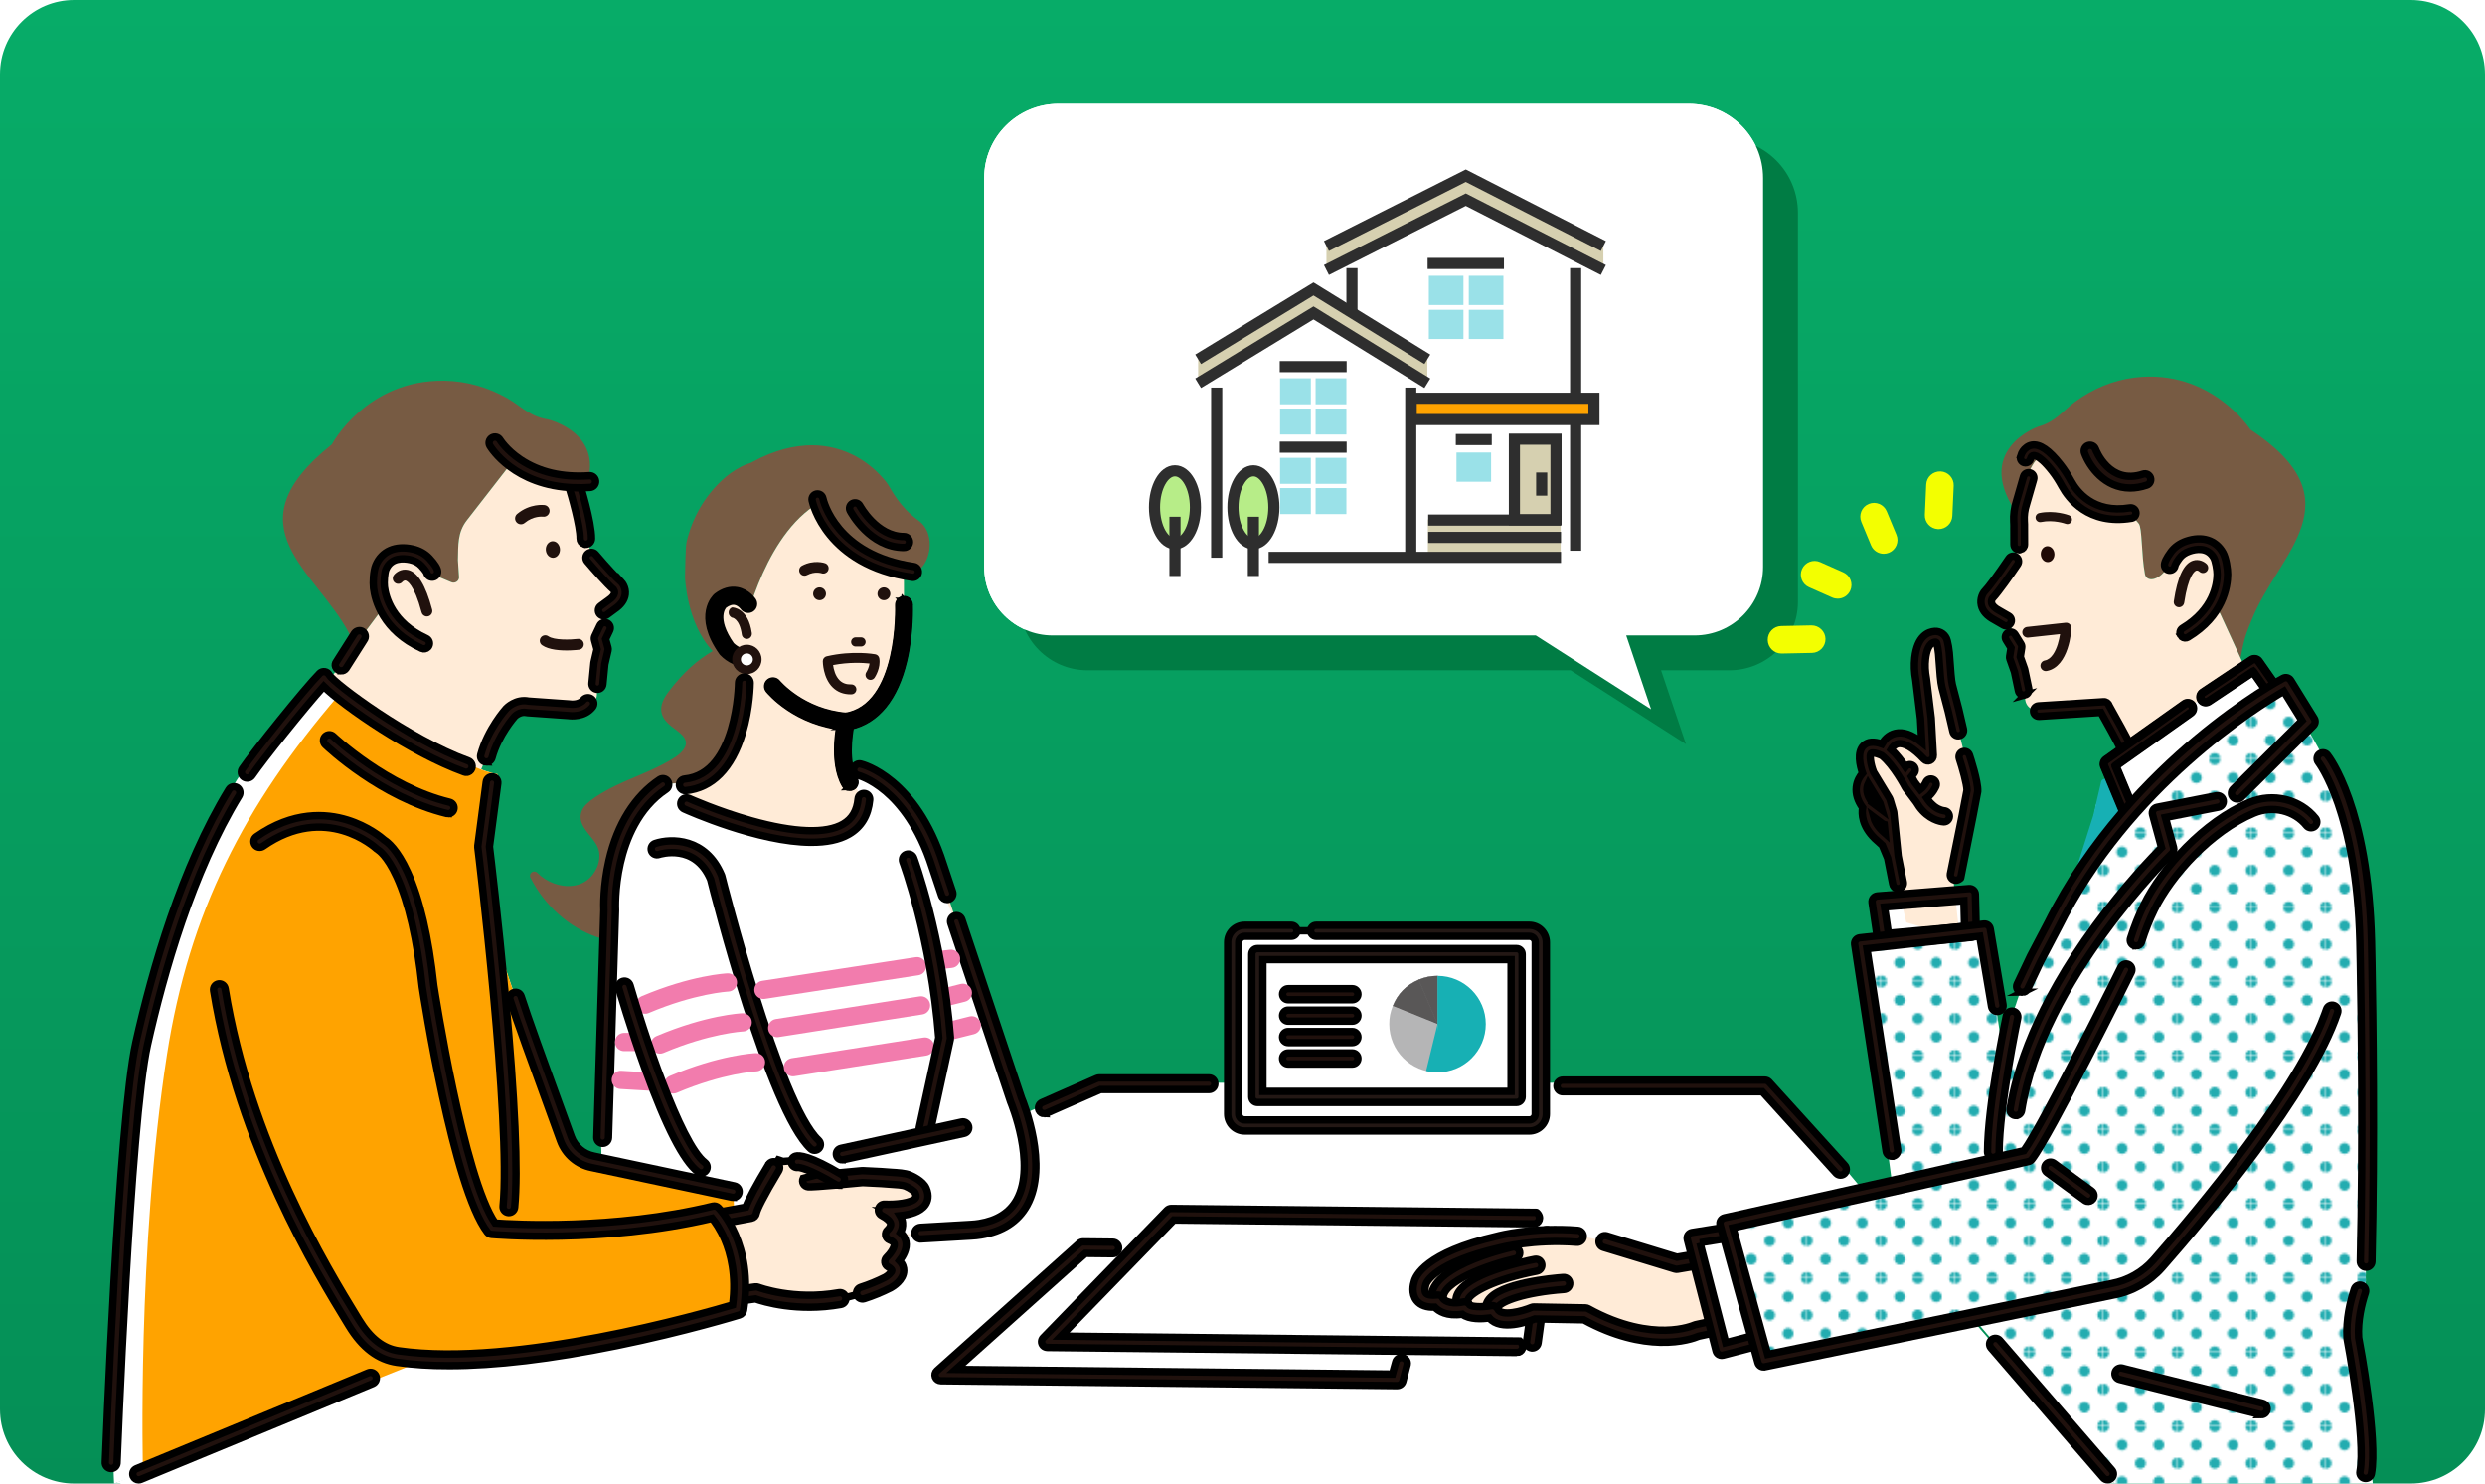 <?xml version="1.0" encoding="UTF-8"?><svg xmlns="http://www.w3.org/2000/svg" xmlns:xlink="http://www.w3.org/1999/xlink" viewBox="0 0 670 400"><defs><style>.cls-1{fill:url(#_新規パターンスウォッチ_6);}.cls-1,.cls-2,.cls-3,.cls-4,.cls-5,.cls-6,.cls-7,.cls-8,.cls-9,.cls-10,.cls-11,.cls-12,.cls-13,.cls-14,.cls-15,.cls-16,.cls-17,.cls-18,.cls-19{stroke-width:0px;}.cls-20{stroke:#2e2e2e;stroke-width:3px;}.cls-20,.cls-2{fill:none;}.cls-20,.cls-21,.cls-22,.cls-23,.cls-24{stroke-miterlimit:10;}.cls-25{clip-path:url(#clippath);}.cls-21,.cls-22,.cls-23,.cls-24{stroke:#000;stroke-width:2px;}.cls-21,.cls-17{fill:#ffebd7;}.cls-22,.cls-16{fill:#fff;}.cls-23{fill:#231815;}.cls-24,.cls-9{fill:#20110d;}.cls-3{fill:url(#_名称未設定グラデーション_5);}.cls-4{fill:#f3ff00;}.cls-5{fill:#775b43;}.cls-6{fill:#595757;}.cls-7{fill:#9ae1e8;}.cls-8{fill:#17b0b4;}.cls-10{fill:#1f0905;}.cls-11{fill:#23acb0;}.cls-12{fill:#d6d0b0;}.cls-13{fill:#b5b5b6;}.cls-14{fill:#b7ed88;}.cls-15{fill:#ffa300;}.cls-18{fill:#f27cad;}.cls-19{fill:#007c44;}</style><linearGradient id="_名称未設定グラデーション_5" x1="335" y1="400" x2="335" y2="0" gradientUnits="userSpaceOnUse"><stop offset="0" stop-color="#058f56"/><stop offset="1" stop-color="#07ac68"/></linearGradient><pattern id="_新規パターンスウォッチ_6" x="0" y="0" width="37.611" height="37.61" patternTransform="translate(-3530.332 -3792.834) scale(.526)" patternUnits="userSpaceOnUse" viewBox="0 0 37.611 37.61"><rect class="cls-2" x="0" width="37.611" height="37.61"/><path class="cls-11" d="m37.611,40.43c1.554,0,2.818-1.263,2.818-2.821s-1.264-2.821-2.818-2.821c-1.559,0-2.822,1.263-2.822,2.821s1.263,2.821,2.822,2.821Z"/><circle class="cls-11" cx="18.805" cy="37.61" r="2.821"/><path class="cls-11" d="m0,40.43c1.556,0,2.821-1.263,2.821-2.821s-1.265-2.821-2.821-2.821c-1.558,0-2.821,1.263-2.821,2.821s1.263,2.821,2.821,2.821Z"/><path class="cls-11" d="m37.611,21.626c1.554,0,2.818-1.263,2.818-2.821s-1.264-2.821-2.818-2.821c-1.559,0-2.822,1.263-2.822,2.821s1.263,2.821,2.822,2.821Z"/><path class="cls-11" d="m18.805,21.626c1.557,0,2.821-1.263,2.821-2.821s-1.264-2.821-2.821-2.821c-1.558,0-2.821,1.263-2.821,2.821s1.263,2.821,2.821,2.821Z"/><path class="cls-11" d="m0,21.626c1.556,0,2.821-1.263,2.821-2.821s-1.265-2.821-2.821-2.821c-1.558,0-2.821,1.263-2.821,2.821s1.263,2.821,2.821,2.821Z"/><path class="cls-11" d="m37.611,2.821c1.554,0,2.818-1.263,2.818-2.821s-1.264-2.821-2.818-2.821c-1.559,0-2.822,1.263-2.822,2.821s1.263,2.821,2.822,2.821Z"/><circle class="cls-11" cx="18.805" r="2.821"/><path class="cls-11" d="m0,2.821c1.556,0,2.821-1.263,2.821-2.821S1.556-2.821,0-2.821c-1.558,0-2.821,1.263-2.821,2.821S-1.558,2.821,0,2.821Z"/><path class="cls-11" d="m-18.806,2.821c1.558,0,2.822-1.263,2.822-2.821s-1.264-2.821-2.822-2.821c-1.557,0-2.82,1.263-2.82,2.821s1.263,2.821,2.82,2.821Z"/><path class="cls-11" d="m-18.806,0"/><path class="cls-11" d="m9.402,31.027c1.557,0,2.821-1.262,2.821-2.82s-1.264-2.821-2.821-2.821c-1.558,0-2.821,1.263-2.821,2.821s1.263,2.82,2.821,2.82Z"/><path class="cls-11" d="m28.207,31.027c1.556,0,2.821-1.262,2.821-2.82s-1.265-2.821-2.821-2.821c-1.559,0-2.821,1.263-2.821,2.821s1.262,2.82,2.821,2.82Z"/><path class="cls-11" d="m9.402,12.223c1.557,0,2.821-1.263,2.821-2.821s-1.264-2.821-2.821-2.821c-1.558,0-2.821,1.263-2.821,2.821s1.263,2.821,2.821,2.821Z"/><path class="cls-11" d="m28.207,12.223c1.556,0,2.821-1.263,2.821-2.821s-1.265-2.821-2.821-2.821c-1.559,0-2.821,1.263-2.821,2.821s1.262,2.821,2.821,2.821Z"/><path class="cls-11" d="m-9.402,12.223c1.557,0,2.821-1.263,2.821-2.821s-1.264-2.821-2.821-2.821c-1.558,0-2.821,1.263-2.821,2.821s1.263,2.821,2.821,2.821Z"/><path class="cls-11" d="m-9.402,9.402"/></pattern><clipPath id="clippath"><path class="cls-2" d="m387.582,263.112c-1.796,0-3.43.332-5.083,1.034-3.307,1.404-5.633,3.771-6.979,7.101-.673,1.665-.947,3.077-.947,4.873,0,7.185,5.824,13.009,13.009,13.009s13.009-5.824,13.009-13.009-5.824-13.009-13.009-13.009Z"/></clipPath></defs><g id="_ガイド"><path class="cls-3" d="m650,400h-81.353l-90.644-108.064h-180.936L32.279,400h-12.279c-11.046,0-20-8.954-20-20V20C0,8.954,8.954,0,20,0h630c11.046,0,20,8.954,20,20v360c0,11.046-8.954,20-20,20Z"/></g><g id="_レイヤー_12"><path class="cls-16" d="m456.889,171.329h-18.435l6.71,19.905-31.088-19.905h-130.256c-10.2,0-18.468-8.269-18.468-18.468V47.992c0-11.046,8.954-20,20-20h170.006c11.046,0,20,8.954,20,20v104.869c0,10.2-8.269,18.468-18.468,18.468Z"/><path class="cls-19" d="m466.286,180.726h-18.435l6.71,19.905-31.088-19.905h-130.256c-10.2,0-18.468-8.269-18.468-18.468V57.389c0-11.046,8.954-20,20-20h170.006c11.046,0,20,8.954,20,20v104.869c0,10.2-8.269,18.468-18.468,18.468Z"/></g><g id="_レイヤー_12のコピー"><path class="cls-16" d="m456.889,171.329h-18.435l6.71,19.905-31.088-19.905h-130.256c-10.2,0-18.468-8.269-18.468-18.468V47.992c0-11.046,8.954-20,20-20h170.006c11.046,0,20,8.954,20,20v104.869c0,10.2-8.269,18.468-18.468,18.468Z"/></g><g id="_レイヤー_13"><polygon class="cls-16" points="395.446 54.344 424.881 69.301 424.881 150.906 328.08 150.906 328.08 100.89 328.08 93.95 354.045 77.916 364.814 84.377 364.814 69.54 395.446 54.344"/></g><g id="_レイヤー_11"><polygon class="cls-12" points="432.3 66.339 395.206 47.374 357.635 66.339 357.635 72.8 395.206 53.835 432.3 72.8 432.3 66.339"/><polygon class="cls-12" points="323.044 96.874 354.141 77.908 384.843 96.874 384.843 103.335 354.141 84.37 323.044 103.335 323.044 96.874"/><rect class="cls-15" x="380.489" y="107.381" width="49.268" height="5.744"/><rect class="cls-7" x="385.245" y="74.356" width="9.333" height="7.881"/><rect class="cls-7" x="396.014" y="74.356" width="9.333" height="7.881"/><rect class="cls-7" x="392.694" y="122.009" width="9.333" height="7.881"/><rect class="cls-7" x="385.245" y="83.526" width="9.333" height="7.881"/><rect class="cls-7" x="396.014" y="83.526" width="9.333" height="7.881"/><rect class="cls-7" x="345.131" y="101.996" width="8.302" height="7.01"/><rect class="cls-7" x="354.709" y="101.996" width="8.302" height="7.01"/><rect class="cls-7" x="345.131" y="110.153" width="8.302" height="7.01"/><rect class="cls-7" x="354.709" y="110.153" width="8.302" height="7.01"/><rect class="cls-7" x="345.131" y="123.445" width="8.302" height="7.01"/><rect class="cls-7" x="354.709" y="123.445" width="8.302" height="7.01"/><rect class="cls-7" x="345.131" y="131.601" width="8.302" height="7.01"/><rect class="cls-7" x="354.709" y="131.601" width="8.302" height="7.01"/><ellipse class="cls-14" cx="337.943" cy="136.771" rx="5.519" ry="9.827"/><ellipse class="cls-14" cx="316.795" cy="136.771" rx="5.519" ry="9.827"/><rect class="cls-12" x="408.309" y="118.419" width="11.218" height="21.717"/><rect class="cls-12" x="384.981" y="140.047" width="35.801" height="10.589"/></g><g id="_レイヤー_9"><polyline class="cls-20" points="357.635 72.8 395.206 53.835 432.3 72.8"/><polyline class="cls-20" points="323.044 103.335 354.141 84.37 384.843 103.335"/><polyline class="cls-20" points="357.635 66.339 395.206 47.374 432.3 66.339"/><polyline class="cls-20" points="323.044 96.874 354.141 77.908 384.843 96.874"/><line class="cls-20" x1="424.821" y1="72.292" x2="424.821" y2="107.022"/><line class="cls-20" x1="380.366" y1="104.509" x2="380.366" y2="150.367"/><line class="cls-20" x1="328.047" y1="104.509" x2="328.047" y2="150.367"/><line class="cls-20" x1="364.515" y1="72.292" x2="364.515" y2="84.587"/><line class="cls-20" x1="424.821" y1="113.752" x2="424.821" y2="148.482"/><rect class="cls-20" x="380.489" y="107.381" width="49.268" height="5.744"/><line class="cls-20" x1="385.066" y1="140.226" x2="420.873" y2="140.226"/><line class="cls-20" x1="385.066" y1="144.893" x2="420.873" y2="144.893"/><line class="cls-20" x1="342.049" y1="150.277" x2="420.873" y2="150.277"/><line class="cls-20" x1="392.514" y1="118.52" x2="402.206" y2="118.52"/><rect class="cls-20" x="408.309" y="118.419" width="11.218" height="21.717"/><line class="cls-20" x1="415.668" y1="127.393" x2="415.668" y2="133.642"/><ellipse class="cls-20" cx="337.943" cy="136.771" rx="5.519" ry="9.827"/><line class="cls-20" x1="337.943" y1="139.329" x2="337.943" y2="155.303"/><ellipse class="cls-20" cx="316.795" cy="136.771" rx="5.519" ry="9.827"/><line class="cls-20" x1="316.795" y1="139.329" x2="316.795" y2="155.303"/><line class="cls-20" x1="345.041" y1="98.855" x2="363.079" y2="98.855"/><line class="cls-20" x1="384.909" y1="71.035" x2="405.491" y2="71.035"/><line class="cls-20" x1="345.041" y1="120.573" x2="363.079" y2="120.573"/></g><g id="_1"><polygon class="cls-16" points="476.483 292.203 336.692 292.203 295.771 292.203 30.758 400 570.068 400 476.483 292.203"/><path class="cls-16" d="m415.096,327.887l-4.921,35.189-31.857-.34-2.497,9.349-120.345-1.286,36.888-33.008,14.37.154,10.3-11.024s98.08-.535,98.064.966Z"/><path class="cls-24" d="m408.96,364.666l-126.53-1.352c-.45-.005-.895-.172-1.195-.501-.578-.633-.532-1.545.021-2.115l33.405-34.391c.303-.312.724-.486,1.164-.481l98.424,1.052c.015 0.0.029.006.04.016,1.551,1.379.566,3.088-.81,3.074l-96.999-1.037-30.427,31.325,123.7,1.322c1.576,1.381.588,3.104-.793,3.089Z"/><path class="cls-24" d="m376.684,373.596l-123.021-1.315c-.65-.007-1.229-.402-1.461-.996-.232-.594-.07-1.266.41-1.695l38.359-34.339c.296-.265.684-.41,1.085-.406l7.981.085c.874.009,1.575.71,1.565,1.565-.009.855-.725,1.541-1.599,1.532l-7.357-.079-34.94,31.277,117.709,1.258.885-3.202c.177-.838,1.017-1.377,1.87-1.203.856.173,1.406.993,1.229,1.83l-1.149,4.451c-.153.726-.809,1.243-1.567,1.235Z"/><path class="cls-24" d="m413.139,363.457c-.07,0-.141-.005-.213-.014-.857-.117-1.457-.905-1.34-1.762l3.918-28.804c.117-.856.904-1.455,1.762-1.34.857.117,1.457.905,1.34,1.762l-3.918,28.804c-.107.785-.778,1.354-1.549,1.354Z"/><path class="cls-24" d="m496.231,316.847c-.411,0-.822-.161-1.129-.481l-19.929-22.005h-53.828c-.864,0-1.565-.701-1.565-1.565s.701-1.565,1.565-1.565h54.495c.426,0,.834.174,1.129.481l20.391,22.486c.598.624.578,1.615-.045,2.214-.304.291-.694.436-1.084.436Z"/><path class="cls-17" d="m394.845,352.616c1.203,2.121,7.506,1.02,7.506,1.02,1.988,4.232,11.174.365,11.174.365l13.914.248c18.162,10.067,30.013,4.5,30.013,4.5l18.928-4.139c.307-12.544-7.117-16.909-7.117-16.909l-17.225,2.926-19.304-5.874c-2.431-.74-4.934-1.23-7.467-1.426-12.084-.936-21.201,1.525-21.201,1.525-20.289,4.664-21.192,11.15-21.192,11.15,0,0-1.995,5.53,4.718,4.764,0,0,1.414,3.01,7.253,1.851Z"/><path class="cls-24" d="m402.312,355.251c-.631-.015-1.222-.403-1.465-1.028-.479-1.229-.362-2.463.337-3.569,2.983-4.723,17.438-6.005,20.305-6.214.887-.062,1.663.604,1.727,1.492.065.889-.603,1.662-1.492,1.727-10.726.785-16.872,3.232-17.811,4.718-.148.234-.163.404-.058.673.324.831-.088,1.766-.918,2.09-.205.08-.417.115-.625.11Z"/><path class="cls-24" d="m394.806,354.23c-.481-.012-.951-.237-1.259-.654-1.308-1.769-1.105-3.366-.703-4.394,2.254-5.775,17.851-9.038,20.954-9.634.876-.167,1.721.405,1.889,1.281.168.876-.405,1.722-1.281,1.89-11.614,2.232-17.842,5.81-18.555,7.638-.12.308-.168.678.292,1.3.53.717.379,1.727-.338,2.258-.3.222-.652.325-.998.316Z"/><path class="cls-24" d="m387.551,352.379c-.732-.018-1.383-.536-1.539-1.284-1.932-9.245,19.339-14.293,21.771-14.838.87-.195,1.733.352,1.928,1.222.195.87-.352,1.733-1.222,1.928-6.738,1.513-20.326,6.2-19.317,11.028.182.873-.377,1.728-1.25,1.91-.125.026-.249.037-.371.034Z"/><path class="cls-24" d="m447.614,361.906c-5.266-.129-12.294-1.513-20.604-6.049l-13.184-.235c-1.848.732-9.231,3.353-12.261-.236-2.008.251-5.457.414-7.304-1.032-4.22.602-6.409-.849-7.412-1.911-2.258.093-3.906-.503-4.914-1.778-1.507-1.907-.831-4.44-.622-5.085.319-1.387,2.838-7.801,22.364-12.294.702-.186,9.728-2.493,21.715-1.567.889.069,1.554.845,1.485,1.734-.069.888-.84,1.558-1.734,1.485-11.636-.9-20.568,1.45-20.657,1.474-.019.005-.039.01-.058.015-17.617,4.049-19.792,9.349-19.957,9.839-.008.126-.028.144-.078.285-.156.454-.348,1.584.079,2.117.388.483,1.459.664,2.938.495.723-.084,1.365.22,1.634.891.151.232,1.341,1.802,5.488.981.682-.137,1.375.181,1.718.787.397.484,3.088.701,5.825.226.717-.122,1.429.246,1.738.904.992,2.11,6.656.583,9.088-.437.206-.087.43-.13.654-.126l13.914.249c.004-0.0.007-0.0.011-0.0.26.006.515.076.743.202,8.967,4.97,16.257,5.913,20.792,5.827,4.898-.092,7.731-1.367,7.759-1.38.105-.048.222-.088.335-.113l17.664-3.863c-.079-4.233-1.108-7.86-3.064-10.796-1.097-1.648-2.224-2.645-2.827-3.111l-16.572,2.815c-.247.042-.501.026-.74-.047l-19.304-5.875c-.853-.26-1.334-1.161-1.074-2.014.26-.852,1.162-1.331,2.014-1.074l18.94,5.764,16.849-2.862c.376-.063.761.007,1.089.2.337.198,8.239,5,7.913,18.34-.018.744-.542,1.378-1.269,1.537l-18.77,4.105c-.869.37-4.533,1.756-10.341,1.614Zm-58.561-11.827h0Zm-4.58-3.855h0Z"/><polygon class="cls-22" points="456.417 333.825 464.184 363.907 476.557 360.68 470.041 331.655 456.417 333.825"/><path class="cls-24" d="m464.184,365.444c-.272,0-.541-.072-.779-.212-.352-.207-.608-.546-.71-.941l-7.766-30.081c-.108-.419-.034-.865.203-1.227.237-.362.616-.608,1.044-.675l13.624-2.171c.804-.125,1.565.39,1.742,1.182l6.516,29.024c.181.809-.31,1.616-1.112,1.825l-12.373,3.227c-.128.033-.258.05-.388.05Zm-5.855-30.366l6.958,26.952,9.444-2.463-5.874-26.166-10.528,1.677Z"/><path class="cls-5" d="m547.359,126.653c.434-1.038,2.69-5.21,4.004-2.794,6.91,12.709,18.152,16.696,21.285,15.255,1.895-.871,2.858.78,3.993,2.055.957,1.074.686,8.479,1.673,13.612.41,2.13,3.554,1.974,5.917-1.534,1.204-1.787,3.8-1.912,5.274-.34l8.504,11.677c.253.27.46.578.614.914l5.487,11.963c1.007-6,1.921-7.583,2.927-10.162,7.068-18.116,28.956-32.138-.289-51.476,0,0-10.661-16.486-31.127-14.032-5.872.704-11.422,3.049-16.186,6.553-3.15,2.317-5.246,5.434-9.864,6.675,0,0-18.51,6.379-5.014,24.502.512-5.996,1.663-10.145,2.803-12.868Z"/><path class="cls-5" d="m164.389,245.371s-1.195-23.508,14.344-33.867l7.436-.559c3.106-1.514,10.381-5.452,12.21-9.905,0,0,3.29-10.255,2.152-22.733l-.294-7.242s4.883-24.925,19.179-34.601c0,0,7.019,12.008,23.745,18.126.73-.607,2.046-.051,3.445-.401,3.949-.987,6.276-10.081,1.005-13.87-5.009-3.6-7.156-8.055-8.174-9.647-.697-1.04-1.545-1.994-2.42-2.882-2.133-2.163-4.627-3.987-7.37-5.297-3.815-1.822-8.03-2.644-12.252-2.385-2.684.165-5.325.701-7.877,1.546-1.46.484-2.892,1.053-4.288,1.697-.93.429-1.949,1.051-2.784,1.435-.308.141-.671.217-.989.337-.573.217-1.133.466-1.68.744-1.87.949-3.602,2.2-5.131,3.633-4.724,4.429-7.927,10.008-9.493,16.421-.406,1.663-.37,7.913-.461,9.622,0,0,.324,12.387,7.453,20.008-3.992,2.295-7.964,5.742-11.905,10.967-1.244,1.649-2.41,3.736-1.813,5.878.402,1.443,1.427,2.497,2.554,3.421,1.81,1.485,5.259,3.279,3.445,6.069-1.051,1.617-2.919,2.638-4.557,3.561-1.788,1.007-3.648,1.878-5.525,2.703-3.752,1.648-7.601,3.114-11.173,5.14-1.76.998-3.597,2.12-5.064,3.528-1.4,1.344-1.975,3.17-1.299,5.023,1.151,3.154,4.689,5.058,4.797,8.638.093,3.083-1.708,6.178-4.483,7.552-3.228,1.597-7.192.858-10.137-1.008-.774-.491-1.481-1.056-2.129-1.704-.903-.901-2.428.121-1.838,1.298,3.698,7.374,10.262,13.45,18.116,16.118.952.324,1.921.586,2.898.796l.357-8.161Z"/><path class="cls-5" d="m95.807,173.922l10.097-13.539,1.302,1.3,7.848-7.483,6.647,2.783c.93.39,1.973-.229,2.078-1.232l-.31-4.701c.103-4.162-.129-7.502,2.427-10.788l12.849-16.519c-1.329,1.555,12.6,5.731,17.427,6.204l.589,4.131c8.487-17.03-9.099-21.007-9.099-21.007-4.83-.751-7.273-3.629-10.713-5.601-5.202-2.983-11.09-4.734-17.143-4.821-21.101-.304-30.337,17.182-30.337,17.182-27.894,22.257-4.201,33.903,4.793,51.16.531,1.019,1.029,1.869,1.545,2.933Z"/><polygon class="cls-16" points="508.567 261.846 506.325 243.357 530.9 241.161 532.275 255.627 508.567 261.846"/><path class="cls-17" d="m273.954,296.577l-21.113-63.159c-7.172-22.578-21.117-25.898-21.117-25.898l-3.555.267c-2.438-6.173-.065-13.22-.065-13.22,16.714-3.252,15.62-31.5,15.62-31.5-.065-7.48.015-8.264.015-8.264-17.148-6.048-24.323-18.34-24.323-18.34-14.296,9.675-19.179,34.601-19.179,34.601l.294,7.242c1.138,12.478-2.152,22.733-2.152,22.733-1.829,4.453-9.105,8.39-12.21,9.905l-7.436.559c-15.539,10.359-14.344,33.867-14.344,33.867l-2.391,54.585c-.052,4.136-.378,21.694,3.607,24.085l5.956,15.36,90.261-7.712c.818-.042,1.633-.125,2.441-.256,22.843-3.719,9.691-34.856,9.691-34.856Z"/><g id="_1-2"><path class="cls-16" d="m184.143,212.592l.677,3.725s21.332,7.449,22.348,7.619,13.544.508,13.544.508c0,0,5.079-.847,5.587-1.016s3.047-2.878,3.047-2.878l3.555-3.555-2.37-5.418,1.354-2.709,11.174,6.772,15.237,34.199,17.438,54.515,1.354,15.745-5.756,7.957-13.713,3.725s-6.772.847-7.28.847-7.957.169-7.957.169l-1.862-5.587,5.418-2.032,1.524-3.386-10.158-4.233-13.036-.169-8.296-3.894-7.449,1.693-7.788,12.19-2.709-.677-.339-5.418-35.554-9.142,2.709-78.049,12.359-22.179,5.926-.847,1.016,1.524Z"/></g><path class="cls-24" d="m162.496,308.281c-.016,0-.033-.001-.049-.001-.864-.027-1.543-.749-1.516-1.613l1.892-61.284c-.031-.718-.212-6.439,1.385-13.41,2.241-9.781,6.964-17.309,13.656-21.771.72-.479,1.691-.285,2.171.434.479.719.285,1.691-.434,2.171-7.598,5.066-10.905,13.599-12.341,19.865-1.577,6.88-1.31,12.563-1.307,12.62.002.043.003.085.001.128l-1.894,61.344c-.026.848-.722,1.517-1.564,1.517Z"/><path class="cls-24" d="m248.234,334.048c-.823,0-1.513-.642-1.561-1.474-.051-.863.608-1.603,1.472-1.654l13.586-.793c.794-.04,1.558-.12,2.28-.238,4.809-.783,8.224-2.948,10.152-6.437,5.292-9.575-1.58-26.099-1.65-26.265-.016-.037-.03-.074-.043-.113l-16.098-48.155c-.274-.82.169-1.707.988-1.981.82-.273,1.707.169,1.981.988l16.079,48.1c.548,1.317,7.39,18.25,1.482,28.94-2.416,4.371-6.584,7.067-12.388,8.012-.835.137-1.715.229-2.613.275l-13.574.793c-.031.002-.062.003-.093.003Z"/><path class="cls-24" d="m255.362,242.526c-.655,0-1.265-.414-1.484-1.07l-2.521-7.542c-3.56-11.207-8.816-17.37-12.601-20.571-4.078-3.45-7.369-4.294-7.402-4.302-.836-.207-1.352-1.053-1.148-1.89.203-.837,1.044-1.352,1.88-1.154.605.144,14.891,3.792,22.246,26.947l2.514,7.52c.274.82-.169,1.707-.988,1.981-.165.055-.332.081-.496.081Z"/><path class="cls-9" d="m240.041,160.162c-.031.956-.83,1.706-1.786,1.675-.956-.031-1.707-.831-1.676-1.787.031-.956.832-1.706,1.788-1.675.956.031,1.705.831,1.674,1.787Z"/><path class="cls-9" d="m222.697,160.162c-.031.956-.83,1.706-1.786,1.675-.956-.031-1.707-.831-1.676-1.787.031-.956.832-1.706,1.788-1.675.956.031,1.705.831,1.674,1.787Z"/><path class="cls-24" d="m228.105,195.665c-.03,0-.059-.001-.089-.004-13.13-1.056-20.173-9.567-20.466-9.929-.382-.471-.31-1.163.161-1.544.471-.382,1.161-.31,1.543.16h0c.066.082,6.779,8.147,18.938,9.124.604.049,1.055.578,1.006,1.183-.046.574-.527,1.01-1.093,1.01Z"/><path class="cls-24" d="m228.105,195.852c-.034,0-.069-.002-.104-.004-13.213-1.062-20.301-9.633-20.597-9.998-.216-.266-.316-.601-.28-.942.036-.341.202-.648.468-.864.549-.446,1.359-.362,1.805.187.066.081,6.725,8.085,18.808,9.056.706.057,1.234.677,1.177,1.383-.053.663-.615,1.182-1.279,1.182Zm-19.704-11.722c-.202,0-.405.067-.573.203-.189.154-.307.371-.332.614-.025.242.045.48.199.669.291.359,7.282,8.811,20.336,9.861.495.038.942-.341.982-.836.04-.501-.335-.942-.836-.982-12.255-.985-19.001-9.111-19.068-9.192-.18-.221-.443-.336-.708-.336Z"/><path class="cls-24" d="m228.105,195.811c-.034,0-.067-.001-.101-.004-13.191-1.06-20.273-9.619-20.568-9.982-.209-.258-.306-.582-.271-.913.034-.331.196-.628.454-.837.532-.431,1.317-.35,1.749.181.066.081,6.716,8.097,18.836,9.071.331.027.632.181.848.434.215.253.32.575.293.906-.052.642-.596,1.144-1.239,1.144Zm-19.704-11.722c-.211,0-.423.069-.599.212-.198.16-.321.388-.347.64-.026.253.047.501.207.698.292.36,7.297,8.825,20.365,9.875.524.043.984-.356,1.025-.872.02-.254-.059-.5-.224-.693-.165-.194-.395-.311-.649-.332-12.249-.985-18.973-9.096-19.04-9.178-.188-.231-.462-.351-.739-.351Z"/><path class="cls-24" d="m228.105,195.998c-.039,0-.077-.002-.117-.005-13.264-1.066-20.4-9.684-20.697-10.051-.241-.297-.352-.67-.312-1.05.04-.38.225-.722.522-.963.612-.497,1.513-.403,2.01.208.065.08,6.687,8.037,18.707,9.003.381.031.727.208.975.499.248.291.367.661.337,1.042-.059.738-.685,1.316-1.425,1.316Zm-19.704-11.722c-.177,0-.344.059-.481.17-.159.129-.258.312-.279.515-.021.204.038.403.167.562.29.357,7.245,8.762,20.235,9.807.199.014.399-.047.555-.18.158-.134.253-.319.269-.522.016-.204-.048-.402-.18-.557-.133-.156-.318-.25-.522-.267-12.312-.99-19.102-9.163-19.169-9.246-.146-.179-.362-.282-.595-.282Z"/><path class="cls-24" d="m229.11,211.976c-.378,0-.745-.195-.949-.545-3.634-6.23-1.229-16.674-1.125-17.116.102-.433.456-.762.896-.832,15.704-2.497,14.708-30.09,14.696-30.368-.026-.606.444-1.118,1.05-1.144.609-.025,1.118.444,1.144,1.05.013.3.294,7.445-1.52,15.047-2.38,9.977-7.306,15.989-14.272,17.446-.454,2.362-1.671,10.184,1.028,14.811.306.524.129,1.196-.395,1.502-.174.102-.364.15-.552.15Z"/><path class="cls-24" d="m229.11,212.143c-.449,0-.868-.241-1.094-.628-3.669-6.289-1.249-16.794-1.144-17.238.118-.501.523-.878,1.033-.959,15.55-2.473,14.567-29.919,14.555-30.196-.03-.697.513-1.288,1.21-1.318.708-.025,1.288.514,1.318,1.21.013.301.294,7.469-1.524,15.093-2.379,9.973-7.319,16.038-14.291,17.547-.456,2.418-1.604,10.073,1.029,14.587.351.603.147,1.379-.455,1.73-.193.113-.413.173-.636.173Zm14.613-50.006c-.013,0-.026 0-.039.001-.513.022-.912.457-.89.97.012.28,1.005,28.022-14.836,30.541-.374.059-.673.337-.76.705-.103.439-2.495,10.818,1.107,16.993.249.426.844.586,1.273.335.443-.259.594-.83.335-1.273-2.733-4.685-1.493-12.61-1.048-14.927.013-.066.064-.118.13-.132,6.894-1.441,11.785-7.431,14.144-17.321,1.808-7.579,1.528-14.701,1.515-15.001-.021-.499-.435-.891-.931-.891Z"/><path class="cls-24" d="m229.11,212.122c-.441,0-.854-.237-1.076-.617-3.664-6.28-1.246-16.779-1.141-17.223.116-.493.515-.864,1.015-.943,15.586-2.478,14.585-29.941,14.572-30.218-.029-.685.505-1.267,1.19-1.296.694-.03,1.267.506,1.296,1.19.013.301.294,7.466-1.524,15.087-2.379,9.972-7.318,16.032-14.289,17.535-.454,2.405-1.613,10.086,1.029,14.615.167.287.213.622.128.943-.085.321-.289.591-.576.758-.19.111-.406.17-.626.17Zm14.613-50.006c-.013,0-.027 0-.04.001-.524.022-.932.467-.91.992.012.28,1.022,28-14.819,30.519-.383.061-.688.344-.777.722-.104.439-2.496,10.827,1.109,17.008.17.291.485.472.823.472.168,0,.333-.045.478-.13.22-.128.376-.334.441-.58.065-.246.03-.502-.098-.722-2.729-4.678-1.49-12.597-1.046-14.912l.018-.096.095-.02c6.902-1.443,11.799-7.438,14.16-17.337,1.809-7.582,1.528-14.707,1.516-15.007-.022-.51-.445-.911-.952-.911Z"/><path class="cls-24" d="m229.11,212.289c-.501,0-.968-.268-1.22-.7-3.694-6.332-1.265-16.899-1.159-17.345.132-.56.584-.98,1.152-1.07,15.453-2.457,14.444-29.77,14.432-30.046-.033-.777.573-1.437,1.35-1.47.773-.037,1.437.572,1.47,1.35.013.302.295,7.493-1.528,15.133-2.382,9.984-7.328,16.079-14.307,17.635-.443,2.393-1.557,9.959,1.029,14.391.19.325.242.706.146,1.07-.096.364-.328.67-.654.86-.216.126-.462.192-.71.192Zm14.613-50.173l-.033.168c-.431.019-.768.386-.75.818.012.281,1.03,28.148-14.96,30.691-.316.05-.567.284-.64.595-.103.437-2.478,10.767,1.091,16.886.21.359.711.494,1.073.283.181-.106.31-.276.364-.478.053-.202.024-.414-.081-.595-2.759-4.729-1.513-12.698-1.065-15.028l.018-.096c.013-.066.064-.118.13-.132l.095-.02c6.834-1.429,11.686-7.38,14.032-17.212,1.804-7.561,1.524-14.662,1.511-14.96-.018-.421-.363-.751-.785-.751v-.167Z"/><path class="cls-17" d="m192.08,163.794s.184,15.121,12.965,13.146l1.801-8.465s-8.643-15.126-14.766-4.682Z"/><path class="cls-24" d="m200.27,178.382c.832,0,1.625-.22,2.36-.661.573-.344.759-1.087.415-1.66-.344-.573-1.087-.76-1.66-.415-1.847,1.109-4.147-1.108-4.5-1.466-5.292-7.505-2.251-10.917-1.887-11.282,1.14-.841,2.223-1.184,3.223-1.02,1.531.252,2.485,1.621,2.495,1.635.376.549,1.127.694,1.678.322.551-.372.7-1.117.332-1.67-.06-.091-1.512-2.229-4.076-2.668-1.703-.292-3.437.215-5.158,1.506-.024.018-.048.037-.071.058-.222.194-5.359,4.871,1.541,14.594.029.041.061.08.095.117.038.041.939,1.016,2.246,1.752,1.019.573,2.018.86,2.968.86Z"/><path class="cls-24" d="m200.27,178.618c-.995,0-2.032-.299-3.083-.891-1.3-.731-2.205-1.69-2.304-1.797-.041-.045-.079-.092-.114-.141-7.025-9.899-1.733-14.708-1.504-14.908.027-.024.055-.047.085-.069,1.774-1.331,3.571-1.851,5.339-1.549,2.658.456,4.169,2.675,4.232,2.77.438.658.261,1.554-.396,1.997-.656.443-1.556.271-2.005-.384-.009-.013-.915-1.301-2.338-1.535-.932-.151-1.958.175-3.045.977-.323.327-3.24,3.611,1.939,10.957.226.225,2.472,2.427,4.186,1.4.33-.199.719-.257,1.094-.164.375.094.691.328.89.659.41.684.188,1.574-.496,1.984-.768.461-1.602.695-2.481.695Zm-2.556-18.966c-1.349,0-2.717.515-4.081,1.538-.02.015-.039.03-.057.046-.216.189-5.203,4.725,1.578,14.28.023.033.049.064.076.094.093.101.951,1.01,2.188,1.706,1.829,1.028,3.598,1.099,5.09.203.461-.277.611-.876.334-1.337-.134-.223-.347-.381-.6-.444-.252-.063-.514-.024-.737.11-1.981,1.188-4.337-1.043-4.79-1.503-5.426-7.691-2.264-11.235-1.885-11.614,1.22-.903,2.363-1.26,3.428-1.085,1.634.269,2.643,1.722,2.653,1.737.301.439.908.556,1.35.257.442-.299.562-.902.268-1.344-.058-.087-1.459-2.145-3.92-2.567-.297-.051-.596-.076-.895-.076Z"/><path class="cls-9" d="m201.357,172.041c.064,0,.129-.005.193-.017.611-.104,1.011-.713.923-1.326-.95-6.61-4.907-6.686-5.076-6.686h0c-.877.422-.965,1.637-.158,2.181l.125.084c.091.006,2.226.192,2.872,4.788.08.566.565.975,1.121.976Z"/><path class="cls-9" d="m201.357,172.276c-.677,0-1.26-.506-1.354-1.178-.62-4.407-2.633-4.584-2.653-4.585l-.064-.004-.178-.12c-.45-.303-.696-.807-.656-1.349.039-.542.354-1.005.844-1.241l.102-.023c.176,0,4.331.078,5.309,6.888.108.755-.393,1.469-1.117,1.592-.078.013-.156.02-.233.02Zm-3.907-6.226c.409.065,2.404.603,3.02,4.982.069.491.537.844,1.041.759.474-.081.801-.556.729-1.06-.873-6.074-4.296-6.458-4.789-6.482-.307.168-.504.472-.529.825-.027.371.141.716.449.923l.079.053Z"/><path class="cls-9" d="m216.616,155.001c-.334-.081-.633-.299-.807-.627-.323-.608-.092-1.363.516-1.687,3.125-1.661,5.947-.701,6.065-.659.65.228.992.94.763,1.59-.227.647-.932.992-1.582.766-.099-.032-1.96-.618-4.076.506-.281.149-.593.18-.879.111Z"/><path class="cls-9" d="m216.91,155.226c-.113,0-.227-.014-.339-.041h0c-.399-.097-.738-.36-.931-.722-.372-.7-.105-1.572.595-1.944,3.199-1.699,6.096-.714,6.218-.671.748.263,1.142,1.085.88,1.833-.261.745-1.08,1.141-1.824.883-.073-.024-1.875-.595-3.925.495-.21.111-.441.168-.674.168Zm3.297-3.323c-1.048,0-2.388.205-3.794.952-.515.274-.711.914-.437,1.429.141.266.391.46.684.531h0c.251.062.516.028.745-.094,2.191-1.164,4.143-.546,4.225-.519.55.19,1.15-.101,1.343-.649.193-.55-.097-1.154-.647-1.347-.062-.022-.89-.304-2.119-.304Z"/><path class="cls-24" d="m246.136,155.67c-.071,0-.143-.005-.215-.016-23.045-3.368-26.802-19.997-26.951-20.703-.168-.797.342-1.579,1.139-1.747.795-.167,1.577.34,1.746,1.135.137.63,3.564,15.338,24.492,18.397.352.051.656.223.878.467.286.315.435.751.368,1.206-.107.734-.737,1.262-1.458,1.262Z"/><path class="cls-24" d="m243.733,147.611c-9.185,0-14.294-9.471-14.507-9.874-.381-.72-.105-1.612.615-1.993.72-.38,1.611-.105,1.992.613h0c.044.083,4.507,8.305,11.901,8.305.814,0,1.475.66,1.475,1.475s-.66,1.475-1.475,1.475Z"/><circle class="cls-16" cx="201.372" cy="177.797" r="2.79"/><path class="cls-9" d="m201.372,181.756c-2.183,0-3.96-1.777-3.96-3.96s1.777-3.96,3.96-3.96,3.96,1.777,3.96,3.96-1.776,3.96-3.96,3.96Zm0-5.579c-.893,0-1.619.727-1.619,1.619s.727,1.619,1.619,1.619,1.619-.727,1.619-1.619-.726-1.619-1.619-1.619Z"/><path class="cls-9" d="m232.151,174.315h-1.439c-.683,0-1.237-.554-1.237-1.237s.554-1.237,1.237-1.237h1.439c.683,0,1.237.554,1.237,1.237s-.554,1.237-1.237,1.237Z"/><path class="cls-24" d="m218.818,227.095c-14.28,0-33.34-8.525-34.355-8.984-.788-.356-1.138-1.283-.781-2.071.356-.788,1.282-1.139,2.071-.781.076.034,7.741,3.48,16.761,6.016,11.645,3.275,20.23,3.588,24.828.908,2.415-1.408,3.73-3.644,4.02-6.835.078-.861.838-1.498,1.701-1.417.861.078,1.495.84,1.417,1.701-.383,4.215-2.255,7.329-5.562,9.257-2.712,1.581-6.231,2.207-10.099,2.207Z"/><path class="cls-24" d="m184.749,213.171c-.796,0-1.477-.605-1.556-1.413-.084-.861.546-1.626,1.406-1.71,14.19-1.384,14.525-25.712,14.527-25.957.006-.861.706-1.554,1.565-1.554.004,0,.007,0,.011 0.0.864.006,1.56.712,1.554,1.576-.002.274-.071,6.796-2.127,13.617-2.835,9.402-8.1,14.74-15.226,15.435-.052.005-.103.007-.154.007Z"/><path class="cls-24" d="m219.638,310.155c-.381,0-.763-.139-1.065-.419-11.227-10.425-26.016-68.767-26.986-72.633-4.17-9.779-13.559-6.845-13.958-6.714-.82.268-1.704-.178-1.975-.997-.27-.819.171-1.702.989-1.975,4.335-1.446,13.65-1.511,17.877,8.584.031.073.055.148.075.225.153.612,15.418,61.289,26.108,71.216.633.588.67,1.578.082,2.212-.308.332-.728.5-1.147.5Z"/><path class="cls-18" d="m205.823,269.347c-1.193,0-2.241-.87-2.428-2.086-.207-1.343.714-2.599,2.057-2.805l41.437-6.375c1.344-.207,2.599.714,2.805,2.058.207,1.343-.715,2.599-2.057,2.805l-41.437,6.375c-.127.02-.253.029-.377.029Z"/><path class="cls-18" d="m209.542,279.646c-1.19,0-2.236-.865-2.427-2.078-.211-1.342.705-2.601,2.047-2.812l38.781-6.109c1.341-.213,2.602.705,2.813,2.047.211,1.342-.705,2.601-2.047,2.813l-38.781,6.109c-.13.021-.259.03-.386.03Z"/><path class="cls-18" d="m213.791,290.212c-1.191,0-2.237-.866-2.427-2.079-.21-1.343.707-2.601,2.049-2.812l35.593-5.578c1.342-.208,2.601.707,2.811,2.049.21,1.343-.707,2.601-2.049,2.812l-35.593,5.578c-.129.02-.257.03-.384.03Z"/><path class="cls-18" d="m173.952,273.331c-.958,0-1.868-.563-2.265-1.5-.531-1.251.053-2.695,1.304-3.225,13.403-5.686,22.774-6.153,23.166-6.17,1.361-.059,2.505.993,2.564,2.351.059,1.356-.992,2.503-2.347,2.564-.115.005-8.965.482-21.462,5.783-.314.133-.639.196-.96.196Z"/><path class="cls-18" d="m177.936,284.089c-.958,0-1.868-.563-2.265-1.5-.531-1.251.053-2.695,1.304-3.225,13.403-5.687,22.774-6.153,23.166-6.17,1.355-.053,2.505.994,2.564,2.351.059,1.356-.992,2.503-2.347,2.564-.115.005-8.965.482-21.462,5.784-.314.133-.639.196-.96.196Z"/><path class="cls-18" d="m181.522,294.847c-.958,0-1.868-.563-2.265-1.5-.53-1.251.053-2.695,1.304-3.225,13.404-5.687,22.774-6.153,23.166-6.17,1.354-.057,2.505.993,2.564,2.351.059,1.356-.992,2.503-2.347,2.564-.115.005-8.965.482-21.462,5.784-.314.133-.639.196-.96.196Z"/><path class="cls-18" d="m252.838,261.378c-1.237,0-2.302-.931-2.442-2.188-.15-1.35.823-2.567,2.173-2.716l3.586-.399c1.348-.15,2.567.823,2.716,2.173.15,1.35-.823,2.567-2.173,2.716l-3.586.399c-.092.01-.184.015-.275.015Z"/><path class="cls-18" d="m254.831,271.339c-1.102,0-2.105-.746-2.385-1.864-.329-1.318.472-2.653,1.79-2.983l4.781-1.195c1.319-.331,2.654.471,2.983,1.79.33,1.318-.472,2.653-1.79,2.983l-4.781,1.195c-.2.05-.401.074-.598.074Z"/><path class="cls-18" d="m255.628,280.503c-1.102,0-2.105-.746-2.385-1.864-.33-1.319.472-2.654,1.79-2.983l6.375-1.594c1.316-.331,2.654.471,2.983,1.79.33,1.318-.472,2.654-1.79,2.983l-6.375,1.594c-.2.05-.401.074-.598.074Z"/><path class="cls-24" d="m249.389,305.905c-.11,0-.222-.011-.334-.036-.845-.183-1.381-1.017-1.197-1.862l5.263-24.213c-2.106-26.947-9.638-47.216-9.714-47.418-.304-.809.105-1.712.914-2.016.808-.305,1.712.104,2.016.913.078.206,7.806,20.98,9.924,48.509.011.151.001.304-.031.453l-5.313,24.437c-.159.733-.808,1.233-1.528,1.233Z"/><path class="cls-9" d="m229.339,187.212c-1.927 0-3.546-.624-4.814-1.857-2.652-2.579-2.683-6.914-2.683-7.097,0-.623.43-1.163,1.036-1.303,7.096-1.637,12.878-.588,13.12-.543.552.103.98.541,1.073,1.094.429,2.572-1.094,4.949-1.269,5.211-.41.614-1.239.781-1.854.371-.613-.409-.78-1.237-.373-1.851.238-.363.736-1.329.865-2.341-1.752-.191-5.484-.411-9.831.425.16,1.149.596,2.97,1.788,4.123.796.77,1.817,1.129,3.12,1.09.738-.013,1.353.561,1.374,1.299.02.738-.561,1.353-1.299,1.374-.085.002-.17.003-.253.003Z"/><path class="cls-17" d="m167.083,159.694c-.076-1.119-.85-2.669-1.66-3.445-8.101-7.762-6.745-11.094-7.042-10.817l-2.209-15.487c-4.827-.472-18.756-4.649-17.427-6.204l-12.849,16.519c-2.556,3.286-2.324,6.626-2.427,10.788l.31,4.701c-.105,1.003-1.147,1.621-2.078,1.232l-6.647-2.783-7.848,7.483-1.302-1.3-23.734,31.825,43.609,24.934,7.333-17.932c.26-.506,4.935-6.731,4.533-7.133h0c.891-.471,1.739-.787,2.285-.797l13.466.088c7.303-.009,7.862-3.214,7.454-5.296-.346-1.766-.32-3.585-.034-5.362l.196-1.213c.127-.789.585-1.986.95-2.697.674-1.311.577-2.721.361-3.706-.171-.782-.126-1.605.209-2.332.88-1.912.261-3.349.261-3.349-1.423-3.558.929-4.399,1.973-4.596.382-.072.78-.149,1.097-.375,1.098-.783,1.298-1.627,1.222-2.748Z"/><path class="cls-17" d="m116.524,154.148s-.023-.661-1.811-2.6c-1.002-1.086-2.354-1.774-3.798-2.095-2.393-.532-6.492-.622-8.224,3.483-.53,1.256-.686,4.11-.522,5.462.458,3.773,2.827,10.809,12.145,15.079l2.209-19.329Z"/><path class="cls-24" d="m114.094,174.932c-.132-.02-.264-.059-.392-.117-10.534-4.828-12.595-12.965-12.993-16.239-.186-1.533-.038-4.638.627-6.212,1.581-3.747,5.281-5.375,9.898-4.347,1.828.406,3.405,1.282,4.56,2.533,1.453,1.575,2.173,2.735,2.201,3.547.028.812-.608,1.493-1.42,1.52-.728.026-1.351-.484-1.492-1.175-.058-.132-.347-.701-1.451-1.897-.746-.808-1.796-1.381-3.035-1.657-1.859-.413-5.182-.622-6.549,2.618-.388.92-.567,3.476-.416,4.713.338,2.783,2.115,9.711,11.298,13.919.739.339,1.063,1.212.725,1.95-.28.611-.926.939-1.559.842Zm1.001-20.459h0Zm-.041-.27s0,0,0,0t0-0Zm-0-.003c0.0.001,0,.001 0.0.001,0-.001,0-.001-0-.001Zm0-.002c-0.0.001,0,.001,0,.002,0-.001-0-.001,0-.002Z"/><path class="cls-24" d="m167.549,156.965c-.044-.048-.091-.092-.142-.134-1.169-.969-3.666-3.663-6.848-7.393-.522-.611-1.444-.684-2.055-.163-.611.522-.684,1.443-.162,2.054,1.875,2.197,5.284,6.105,7.087,7.646.105.148.312.505.252.947-.081.601-.633,1.261-1.595,1.911l-2.148,1.578c-.647.476-.787,1.39-.311,2.038.231.314.57.518.954.577.385.059.77-.036,1.083-.267l2.075-1.526c1.711-1.161,2.666-2.506,2.84-3.996.216-1.857-.902-3.133-1.03-3.273Z"/><path class="cls-24" d="m160.855,185.833c-.767-.117-1.317-.815-1.241-1.597l.536-5.514c.006-.064.017-.128.032-.19l.806-3.47-.685-2.508c-.093-.339-.061-.701.09-1.018l1.35-2.846c.348-.734,1.227-1.045,1.96-.699.734.348,1.047,1.226.699,1.96l-1.116,2.354.64,2.341c.064.235.069.483.014.721l-.868,3.738-.527,5.418c-.079.809-.798,1.401-1.607,1.322-.027-.003-.054-.006-.081-.01Z"/><path class="cls-9" d="m149.624,175.166c-1.311-.2-2.56-.567-3.465-1.206-.664-.469-.822-1.387-.353-2.05.469-.664,1.387-.821,2.05-.353,1.532,1.082,5.977.944,7.89.708.807-.099,1.541.474,1.64,1.28.099.806-.473,1.541-1.28,1.64-.49.06-3.631.415-6.483-.02Z"/><path class="cls-9" d="m114.875,166.19c-.561-.085-1.046-.494-1.201-1.077-2.038-7.681-3.964-8.495-4.329-8.581-.445-.1-.828.328-.844.347-.509.633-1.428.723-2.06.213-.633-.51-.724-1.446-.214-2.079.549-.682,1.955-1.734,3.715-1.362,2.663.566,4.814,4.068,6.576,10.707.208.785-.259,1.591-1.044,1.799-.202.054-.405.062-.599.033Z"/><path class="cls-9" d="m147.384,149.18c.498,1.096,1.656,1.526,2.587.96.93-.566,1.281-1.914.783-3.01-.498-1.096-1.656-1.526-2.587-.96-.931.566-1.281,1.914-.783,3.01Z"/><path class="cls-24" d="m157.421,146.669c.157.057.327.089.504.092.846.011,1.541-.666,1.553-1.512.061-4.562-3.168-14.867-3.305-15.304-.254-.807-1.115-1.255-1.922-1.001-.807.254-1.256,1.115-1.002,1.922.896,2.843,3.209,10.963,3.164,14.342-.009.669.413,1.244,1.008,1.461Z"/><path class="cls-24" d="m154.815,131.502c-16.142-.528-22.441-10.808-22.722-11.281-.446-.751-.199-1.722.553-2.168.749-.444,1.717-.2,2.165.548.025.042,1.704,2.769,5.479,5.303,5.071,3.403,11.33,4.869,18.601,4.356.874-.063,1.628.595,1.689,1.467.062.871-.595,1.628-1.466,1.689-1.503.106-2.937.131-4.298.086Z"/><path class="cls-9" d="m140.406,141.36c-.436-.014-.864-.208-1.165-.569-.559-.671-.467-1.669.204-2.228,3.451-2.87,7.202-2.409,7.36-2.388.866.115,1.474.911,1.359,1.777-.115.862-.901,1.473-1.766,1.361-.131-.015-2.594-.26-4.93,1.683-.31.258-.689.377-1.063.365Z"/><path class="cls-24" d="m91.961,180.884c-.59-.019-1.18-.369-1.478-1.087-.19-.458-.081-.987.219-1.381l4.892-7.707c.518-.682,1.494-.905,2.202-.423.755.514.917,1.548.371,2.266l-4.893,7.708c-.323.424-.817.64-1.312.624Z"/><path class="cls-24" d="m131.146,205.464c-.136,0-.275-.018-.413-.055-.834-.228-1.326-1.088-1.098-1.922,1.892-6.938,6.649-12.24,6.85-12.462.124-.132,2.587-2.695,6.072-1.992l10.948.773c.054.004.107.01.16.019.015.002,2.438.377,3.638-1.124.541-.675,1.526-.784,2.2-.244.675.54.784,1.525.245,2.2-2.196,2.744-5.868,2.361-6.526,2.267l-10.993-.776c-.077-.005-.154-.016-.229-.033-1.791-.397-3.167.985-3.224,1.044-.014.017-4.43,4.956-6.12,11.152-.19.696-.821,1.154-1.509,1.154Z"/><path class="cls-16" d="m30.758,400s-8.646-170.584,56.215-214.859c0,0,38.121,22.389,47.198,23.599l-3.026,20.573,3.026,25.414s18.153,54.459,20.573,56.879l42.962,9.682.605,14.522-55.064,15.733-13.668,14.839-98.822,33.619Z"/><path class="cls-15" d="m38.549,396.898s-1.629-60.27,6.458-112.433c5.974-38.536,20.937-67.489,46.201-96.904,0,0,33.885,19.968,42.962,21.178l-3.026,20.573,3.026,25.414s18.153,54.459,20.573,56.879l42.962,9.682.605,14.522-55.064,15.733-18.513,11.087-86.185,34.269Z"/><path class="cls-24" d="m125.824,208.234c-.216.016-.44-.013-.656-.092-14.413-5.223-32.632-17.869-37.89-23.09-4.92,5.423-16.267,19.594-19.311,24.037-.497.726-1.488.911-2.213.414-.726-.497-.911-1.488-.414-2.213,3.376-4.928,16.829-21.658,20.854-25.733.367-.371.892-.539,1.406-.45.507.088.94.416,1.162.88,1.32,2.254,21.438,17.344,37.491,23.161.827.3,1.254,1.213.955,2.039-.221.61-.775,1.002-1.383,1.046Z"/><path class="cls-24" d="m30.094,395.948c-.093.007-.187.005-.282-.005-.875-.091-1.509-.875-1.418-1.749.017-.164,3.53-92.031,8.266-113.179,4.379-19.554,12.282-47.248,25.067-68.142.459-.75,1.439-.986,2.189-.527.75.459.986,1.439.527,2.189-12.55,20.511-20.341,47.83-24.667,67.136-4.7,20.976-8.198,112.692-8.216,112.854-.082.779-.712,1.368-1.467,1.423Z"/><path class="cls-24" d="m137.198,326.938c-.051,0-.103-.003-.155-.008-.86-.084-1.49-.85-1.405-1.71,2.227-22.709-6.712-96.037-6.803-96.775-.016-.131-.016-.264.002-.395l2.269-17.245c.113-.857.899-1.463,1.756-1.348.857.113,1.461.899,1.348,1.756l-2.244,17.049c.25,2.058,2.38,19.738,4.236,39.728,2.644,28.48,3.503,47.839,2.552,57.535-.079.808-.76,1.413-1.556,1.413Z"/><path class="cls-24" d="m197.707,322.853c-.108,0-.217-.011-.326-.034l-37.866-8.034c-3.841-.741-7.078-3.505-8.421-7.209-.967-2.666-2.016-5.545-3.091-8.497-4.096-11.241-8.738-23.982-10.483-29.509-.26-.824.197-1.704,1.021-1.964.825-.261,1.704.197,1.964,1.021,1.725,5.462,6.354,18.169,10.439,29.38,1.076,2.953,2.126,5.834,3.093,8.502.97,2.673,3.307,4.669,6.1,5.208l37.894,8.04c.846.179,1.386,1.01,1.206,1.856-.156.736-.806,1.24-1.53,1.24Z"/><path class="cls-24" d="m120.86,219.382c-.122,0-.245-.014-.368-.044-17.755-4.286-32.181-17.964-32.786-18.544-.624-.598-.645-1.589-.047-2.213.598-.625,1.589-.646,2.213-.048.142.136,14.439,13.678,31.355,17.762.841.203,1.357,1.049,1.154,1.889-.173.717-.814,1.198-1.52,1.198Z"/><path class="cls-17" d="m547.359,126.653c-1.571,3.751-3.168,10.188-3.075,20.466.004.462-.077.92-.255,1.347-.79,1.9-3.316,7.427-7.294,11.009-.692.623-1.116,1.513-1.101,2.444.019,1.168.619,2.628,3.051,3.614.34.138.702.216,1.067.241,1.005.069,3.394.603,2.404,4.188,0,0-.432,1.419.584,3.138.387.653.569,1.407.481,2.16-.116.99-.076,2.434.782,3.669.561.808.956,1.719,1.219,2.667l.262.944c.473,1.703.599,3.472.509,5.237-.104,2.028.913,4.848,7.707,4.1l11.049-1.03c1.507-.141,2.928.726,3.493,2.13l7.559,18.774c.763,1.895,3.005,2.704,4.802,1.734l29.261-15.803c1.587-.857,2.237-2.799,1.485-4.439l-12.725-27.742c-.154-.336-.361-.644-.614-.914l-8.504-11.677c-1.473-1.572-4.07-1.447-5.274.34-2.363,3.508-5.508,3.663-5.917,1.533-.987-5.133-.716-12.538-1.673-13.612-1.135-1.274-2.098-2.926-3.993-2.055-3.133,1.44-14.375-2.547-21.285-15.255-1.314-2.416-3.569,1.756-4.004,2.794Z"/><path class="cls-17" d="m585.003,152.338s-.049-.635,1.456-2.68c.843-1.146,2.063-1.949,3.41-2.409,2.233-.764,6.144-1.287,8.239,2.455.641,1.145,1.094,3.858,1.081,5.17-.036,3.659-1.552,10.642-10.011,15.721l-4.175-18.256Z"/><path class="cls-24" d="m587.963,171.322c-.403-.67-.185-1.54.485-1.943,8.336-5.005,9.297-11.822,9.323-14.521.012-1.199-.432-3.626-.901-4.464-1.653-2.954-4.81-2.4-6.544-1.806-1.157.396-2.1,1.056-2.727,1.908-.929,1.263-1.144,1.837-1.186,1.97-.061.676-.603,1.23-1.302,1.283-.78.06-1.461-.523-1.521-1.303-.06-.78.505-1.967,1.727-3.628.971-1.32,2.386-2.326,4.092-2.91,4.308-1.476,8.02-.314,9.932,3.103.803,1.435,1.276,4.39,1.262,5.876-.031,3.175-1.136,11.179-10.698,16.921-.116.07-.238.121-.362.154-.595.16-1.248-.085-1.581-.639Zm-1.558-18.826h0Zm.011-.263s0-0-0-0t0.0 0Zm-0-.002c0-.001,0-.001,0-.001,0,.001,0,.001,0,.001Zm-0-.002c0-.001,0-.001-0-.002 0.0.001 0.0.001 0.0.002Z"/><path class="cls-24" d="m541.253,168.697c.35-.094.664-.322.86-.66.391-.678.158-1.544-.52-1.934l-2.491-1.436c-.016-.009-.033-.018-.05-.027-1.183-.621-1.902-1.319-2.078-2.022-.143-.569.094-1.061.19-1.228,1.774-1.887,5.027-6.578,6.83-9.239.439-.647.269-1.528-.378-1.967-.647-.439-1.528-.27-1.967.378-3.038,4.485-5.452,7.753-6.622,8.964-.044.046-.085.094-.123.145-.118.161-1.142,1.628-.697,3.556.359,1.556,1.538,2.87,3.503,3.906l2.467,1.422c.339.196.725.235,1.075.141Z"/><path class="cls-10" d="m553.793,150.209c-.359,1.102-1.422,1.637-2.372,1.194-.951-.442-1.43-1.694-1.07-2.796.359-1.102,1.422-1.637,2.372-1.194.951.442,1.43,1.694,1.07,2.796Z"/><path class="cls-9" d="m587.864,163.682c.528-.142.948-.584,1.034-1.159,1.131-7.565,2.886-8.55,3.226-8.67.415-.143.827.226.844.242.555.551,1.443.539,1.993-.016.551-.555.538-1.461-.017-2.012-.599-.594-2.055-1.45-3.699-.907-2.487.825-4.172,4.405-5.149,10.945-.116.773.418,1.494,1.191,1.61.199.03.394.017.576-.032Z"/><path class="cls-24" d="m544.789,148.174c.605-.162,1.05-.716,1.048-1.373l-.016-4.614c.023-.456-.006-1.032-.043-1.681-.086-1.513.107-3.014.572-4.46l1.943-6.761c.239-.745-.171-1.542-.915-1.781-.744-.239-1.542.17-1.782.915l-1.943,6.761c-.572,1.779-.809,3.625-.703,5.487.025.449.06,1.064.04,1.401-.002.03-.003.059-.002.089l.017,4.654c.003.782.639,1.414,1.421,1.411.126-.001.248-.017.363-.049Z"/><path class="cls-24" d="m544.786,123.045c.338-1.162.906-1.856,1.457-2.272.402-.351.923-.642,1.573-.752,2.15-.361,4.678,1.366,7.728,5.279,1.016,1.303,1.956,2.756,2.874,4.44,1.473,2.703,5.965,8.814,15.829,7.194.772-.127,1.5.396,1.627,1.168.119.724-.334,1.41-1.028,1.597-.045.012-.092.022-.139.03-11.654,1.914-17.012-5.4-18.775-8.633-.844-1.548-1.701-2.874-2.621-4.055-2.021-2.593-3.364-3.604-4.149-3.993-.073-.021-.146-.045-.216-.08-.145-.066-.631-.22-.952-.072-.297.137-.478.572-.577.914-.139.476-.514.82-.961.94-.234.063-.487.064-.736-.008-.726-.211-1.143-.971-.932-1.697Z"/><path class="cls-24" d="m577.361,212.425c.714-.192,1.167-.908,1.02-1.643-.995-5.005-6.205-14.274-8.71-18.729-.457-.812-.89-1.584-1.03-1.861-.192-.622-.786-1.037-1.443-.996l-17.593,1.118c-.78.051-1.373.722-1.323,1.503.05.781.723,1.373,1.503,1.323l16.659-1.058c.193.354.442.796.758,1.359,2.242,3.989,7.493,13.33,8.401,17.893.152.767.898,1.265,1.665,1.113.031-.006.062-.014.092-.022Z"/><path class="cls-24" d="m545.972,187.377c.721-.194,1.173-.92,1.017-1.66l-1.101-5.218c-.013-.061-.03-.12-.05-.179l-1.141-3.233.388-2.472c.053-.335-.017-.677-.195-.965l-1.595-2.579c-.411-.665-1.286-.869-1.949-.46-.665.411-.871,1.284-.459,1.949l1.319,2.133-.362,2.307c-.036.232-.015.47.064.691l1.229,3.483,1.082,5.127c.162.765.913,1.255,1.678,1.093.026-.005.051-.012.076-.018Z"/><path class="cls-9" d="m558.559,140.519c.241-.64-.081-1.354-.721-1.596-.158-.06-3.919-1.453-8.033-.588-.669.141-1.097.797-.957,1.466.141.669.797,1.096,1.466.957,3.374-.71,6.598.463,6.65.482.122.046.247.071.371.078.524.027,1.028-.282,1.222-.799Z"/><path class="cls-9" d="m551.581,180.945c-.68,0-1.286-.483-1.417-1.176-.148-.783.367-1.538,1.151-1.686,1.865-.352,2.927-2.582,3.49-4.391.303-.974.497-1.939.619-2.718l-8.571.932c-.791.085-1.504-.486-1.591-1.279-.086-.792.486-1.505,1.279-1.591l10.366-1.127c.423-.045.84.096,1.147.386.307.29.472.701.45,1.124-.022.422-.605,10.359-6.654,11.5-.09.017-.181.025-.269.025Z"/><polygon class="cls-16" points="574.929 208.251 565.271 216.446 559.125 247.175 580.197 223.177 574.929 208.251"/><path class="cls-8" d="m575.538,216.326l-3.319-7.241c-.209-.457-.737-.672-1.207-.491l-3.922,1.508c-.294.113-.513.365-.585.672l-2.103,9.016-9.643,30.437c-.127.4.023.835.369,1.072.163.112.35.167.538.167.211,0,.421-.07.594-.208l9.051-7.241c.102-.082.185-.183.246-.298l2.716-5.129c.046-.087.078-.18.096-.277l2.677-14.875,4.401-6.162c.198-.277.233-.639.091-.949Z"/><polygon class="cls-16" points="606.646 179.131 568.647 206.015 574.681 220.497 612.982 188.183 606.646 179.131"/><path class="cls-24" d="m574.681,221.924c.326,0,.646-.112.903-.323l39.507-32.315c.578-.473.694-1.311.266-1.923l-6.336-9.051c-.445-.635-1.315-.799-1.96-.369l-13.17,8.78c-.656.437-.833,1.323-.396,1.979.438.656,1.324.833,1.979.396l12.009-8.006,4.777,6.824-36.999,30.263-4.858-11.659,20.276-14.371c.643-.456.795-1.347.339-1.989-.456-.643-1.347-.794-1.989-.339l-21.207,15.031c-.544.386-.749,1.097-.492,1.713l6.034,14.482c.173.416.533.726.971.835.115.029.231.043.346.043Z"/><path class="cls-24" d="m574.301,222.017c-.477-.12-.875-.462-1.065-.917l-6.034-14.482c-.284-.681-.062-1.454.54-1.88l21.207-15.031c.341-.242.757-.337,1.168-.266.413.07.773.296,1.015.638.242.341.336.756.266,1.168-.07.413-.297.773-.638,1.015l-20.186,14.307,4.744,11.385,36.755-30.063-4.625-6.607-11.896,7.931c-.349.232-.766.315-1.175.233-.41-.082-.764-.319-.997-.667-.232-.348-.314-.765-.232-1.175.082-.41.319-.764.667-.996l13.17-8.779c.702-.469,1.667-.287,2.151.405l6.336,9.051c.467.667.339,1.594-.291,2.11l-39.508,32.315c-.279.228-.631.353-.991.353-.129,0-.256-.016-.381-.046Zm32.838-43.957l-13.17,8.78c-.286.191-.482.481-.549.819-.067.337.001.68.191.967.191.286.482.481.82.548.337.068.681-0.0.966-.191l12.009-8.006c.063-.04.147-.027.191.036l4.777,6.824c.042.059.03.141-.026.187l-36.999,30.263c-.035.028-.078.034-.121.027-.043-.011-.078-.041-.095-.081l-4.858-11.66c-.025-.06-.005-.129.048-.167l20.276-14.371c.281-.199.467-.495.525-.834.058-.339-.02-.68-.219-.961-.199-.281-.495-.467-.834-.525-.338-.058-.68.019-.961.219l-21.207,15.031c-.495.35-.678.986-.444,1.546l6.034,14.482c.156.374.483.656.876.754.389.098.818.002,1.129-.253l39.508-32.315c.519-.424.624-1.187.24-1.736l-6.336-9.051c-.249-.355-.652-.546-1.06-.546-.245,0-.492.069-.71.214Z"/><path class="cls-16" d="m635.207,357.204c-1.792-6.973,3.079-5.986,2.637-13.172l.888-29.321c0-3.998-.888-15.993-.888-15.993v-53.31c0-25.322-16.526-50.1-16.526-50.1l-5.749-10.328c-57.438,29.836-73.088,89.192-73.088,89.192-.922,2.836-1.755,6.05-2.509,9.521l-4.918-32.989-33.452,3.719,8.55,64.793-44.869,10.662,10.218,37.118,57.507-10.797c-.004.173-.006.272-.006.272l37.068,43.528h69.667l-4.529-42.795Z"/><path class="cls-1" d="m635.207,357.204c-1.792-6.973,3.079-5.986,2.637-13.172l.888-29.321c0-3.998-.888-15.993-.888-15.993v-53.31c0-25.322-16.526-50.1-16.526-50.1l-5.749-10.328c-57.438,29.836-73.088,89.192-73.088,89.192-.922,2.836-1.755,6.05-2.509,9.521l-4.918-32.989-33.452,3.719,8.55,64.793-44.869,10.662,10.218,37.118,57.507-10.797c-.004.173.015.294.015.294l37.047,43.507h69.667l-4.529-42.795Z"/><path class="cls-24" d="m575.919,255.063c-.156,0-.313-.023-.469-.072-.825-.259-1.284-1.138-1.025-1.962.998-3.179,2.225-6.263,3.648-9.166,4.781-9.754,16.081-22.338,28.429-27.518,6.318-2.65,13.64-.884,17.808,4.293.542.673.436,1.659-.238,2.201-.673.542-1.658.436-2.201-.237-3.299-4.097-9.12-5.483-14.159-3.369-11.637,4.882-22.305,16.779-26.829,26.009-1.353,2.761-2.522,5.697-3.473,8.726-.21.669-.827,1.097-1.493,1.097Z"/><path class="cls-21" d="m248.219,320.97s-2.684-4.211-10.524-3.467l-5.153-.259s-4.793.908-6.415.791c0,0-7.221-5.837-15.025-4.892l-1.229-.4s-.162.26-.434.705c-.003.001-.005.001-.008.002l.006.002c-1.551,2.534-6.749,11.153-7.103,13.421,0,0-26.477,5.083-32.873,4.904l-.389,21.584,34.79-4.791s16.91,6.653,35.56-2.778c0,0,5.387-2.985.743-5.624,0,0,5.608-5.274.192-7.35,0,0,4.968-3.171-1.103-6.307,0,0,10.953.234,8.964-5.54Z"/><path class="cls-24" d="m167.54,353.849c-.053-.165-.079-.34-.076-.517l.389-21.585c.008-.429.187-.838.497-1.134.31-.297.727-.457,1.156-.445,5.474.154,26.771-3.79,31.565-4.693.778-2.129,2.841-5.977,6.154-11.478.458-.761,1.447-1.006,2.207-.548.761.458,1.006,1.446.548,2.207-4.251,7.058-5.92,10.586-6.057,11.464-.105.67-.619,1.203-1.286,1.331-1.012.194-23.265,4.452-31.596,4.899l-.327,18.161,32.929-4.535c.273-.037.551-.004.808.097.092.035,9.515,3.632,21.727,1.468.874-.155,1.711.426,1.864,1.302.155.874-.428,1.709-1.303,1.864-11.818,2.095-21.014-.771-23.055-1.491l-34.393,4.737c-.465.064-.936-.079-1.287-.39-.218-.194-.378-.442-.465-.714Z"/><path class="cls-24" d="m249.689,320.319c-.867-1.959-3.813-3.261-4.394-3.502-1.226-.509-3.08-.62-5.044-.738-.808-.048-1.644-.098-2.39-.176-.028-.003-.057-.005-.086-.007l-5.153-.259c-.079-.004-.158-.002-.237.006-4.349.425-9.146.851-11.951,1.042l-3.88,1.024c-.224.48-.197,1.04.071,1.494.268.456.743.752,1.271.79,1.645.118,12.255-.9,14.683-1.137l4.992.251c.805.083,1.661.134,2.488.183,1.536.092,3.277.196,4.003.497,1.313.545,2.501,1.417,2.685,1.834.41.924.178,1.26.091,1.386-.964,1.397-5.53,1.824-8.312,1.673-.757-.042-1.441.451-1.641,1.183-.199.731.139,1.503.814,1.852,1.462.755,2.346,1.593,2.427,2.292.076.664-.568,1.378-.788,1.566-.444.363-.661.934-.57,1.5.093.567.477,1.041,1.012,1.246.542.208,1.208.566,1.308,1.057.194.975-1.096,2.738-2.026,3.621-.372.35-.556.856-.495,1.362.06.506.358.955.802,1.207.85.483,1.073.86,1.074.991-.001.448-.972,1.356-1.78,1.817-2.138,1.079-4.363,1.992-6.615,2.715-.845.271-1.31,1.175-1.041,2.02 0.0.001.001.002.001.003.271.845,1.177,1.311,2.022,1.04,2.424-.777,4.819-1.761,7.117-2.923.018-.009.036-.019.053-.029.575-.319,3.445-2.039,3.459-4.624.004-.727-.225-1.685-1.144-2.633.983-1.275,2.112-3.237,1.728-5.185-.141-.722-.526-1.621-1.48-2.408.386-.714.672-1.621.562-2.667-.07-.668-.292-1.304-.662-1.904,2.561-.279,5.499-1.03,6.819-2.941.613-.887,1.146-2.388.204-4.517Z"/><path class="cls-24" d="m226.125,319.601c-.273,0-.549-.071-.8-.221-7.473-4.456-9.854-4.608-10.142-4.608h0c-.765.136-1.531-.312-1.769-1.074-.258-.825.201-1.703,1.026-1.962,1.025-.319,4.007-.103,12.488,4.954.743.443.986,1.404.543,2.146-.293.491-.813.764-1.346.764Zm-10.754-4.875h-0.0 0Zm.002-.001s-.001,0-.001.001c0-.001.001-.001.001-.001Zm.002-.001c-.001,0-.001,0-.002.001.001-.001.001-.001.002-.001Z"/><path class="cls-15" d="m192.562,326.734c-29.952,7.261-59.905,4.538-59.905,4.538-9.076-11.799-17.245-65.351-17.245-65.351-1.655-15.312-4.443-24.586-6.986-30.145-3.034-6.633-5.721-7.976-5.721-7.976,0,0-14.522-13.615-32.675-.908l-10.892,39.936c6.822,42.296,28.498,77.058,36.306,89.857,2.789,4.572,6.498,8.312,11.799,9.076,34.561,4.987,91.672-12.707,91.672-12.707,2.723-17.245-6.354-26.322-6.354-26.322Z"/><path class="cls-24" d="m121.046,368.224c-5.128,0-9.806-.304-14.026-.913-5.111-.738-9.335-3.947-12.912-9.81l-.552-.903c-7.999-13.095-29.247-47.879-35.963-89.52-.138-.853.443-1.657,1.296-1.795.857-.134,1.657.443,1.795,1.296,6.618,41.033,27.633,75.435,35.544,88.386l.553.905c3.061,5.018,6.557,7.746,10.687,8.342,31.416,4.536,82.485-10.121,90.044-12.369,1.065-7.974-.545-13.97-2.123-17.646-1.23-2.865-2.626-4.794-3.38-5.722-29.557,6.964-59.192,4.383-59.491,4.355-.434-.04-.833-.258-1.099-.605-9.216-11.982-17.216-63.866-17.552-66.069-.003-.023-.006-.045-.009-.068-1.379-12.756-3.685-22.736-6.853-29.662-2.685-5.868-5.01-7.232-5.033-7.246-.135-.068-.225-.136-.335-.24-.556-.517-13.852-12.567-30.707-.767-.709.495-1.684.323-2.18-.385-.496-.708-.324-1.684.385-2.18,9.895-6.927,18.786-6.284,24.503-4.525,5.596,1.722,9.246,4.777,10.001,5.446.815.506,3.427,2.502,6.214,8.594,3.305,7.226,5.699,17.518,7.115,30.593.241,1.564,8.049,51.779,16.533,64.05,4.666.341,31.856,1.951,58.695-4.556.531-.129,1.09.028,1.476.414.394.394,9.608,9.845,6.793,27.672-.093.59-.513,1.075-1.083,1.251-.144.045-14.566,4.49-33.026,8.262-17.631,3.603-32.8,5.412-45.307,5.412Z"/><path class="cls-24" d="m537.443,312.131c-.864,0-1.565-.701-1.565-1.565,0-12.459,4.864-35.73,5.071-36.715.178-.846,1.01-1.385,1.854-1.21.846.178,1.388,1.008,1.21,1.854-.05.238-5.004,23.938-5.004,36.071,0,.864-.701,1.565-1.565,1.565Z"/><path class="cls-17" d="m526.781,238.301l4.39-23.584c.076-2.345.008-5.083.008-5.083l-3.213-13.093-3.258-12.439c-.432-1.654-.685-3.156-.856-4.856-.125-1.24.144-4.513-.032-5.213-.204-.81-1.832-2.427-2.666-2.369-2.627.183-3.133,6.396-3.421,8.913-.204,1.787-.101,3.596.236,5.364l1.227,10.111.407,7.602c-8.754-9.338-11.547-1.488-11.547-1.488-8.095-3.783-4.633,6.757-4.633,6.757,0,0-3.077,4.798.954,9.792,0,0-1.286,3.48,2.615,7.295l2.118,1.913,1.556,3.74c-.378,1.329,3.307,17.044,3.307,17.044l14.45,4.324-1.643-14.73Z"/><path class="cls-24" d="m531,203.589c-.127-.381-.398-.685-.762-.855-.363-.17-.77-.182-1.145-.034-.713.281-1.072,1.102-.819,1.869.799,2.415,2.066,6.866,2.067,8.514l-1.243,6.508c-.005.023-.009.047-.011.066l-3.23,16.011c-.062.437.076.872.378,1.194.26.278.635.461,1.065.461.402-0.0.853-.16,1.307-.55.012-.011.021-.026.024-.042l3.317-16.628,1.26-6.599.024-.196c.099-2.622-1.992-9.002-2.231-9.72Z"/><path class="cls-24" d="m524.182,218.595c-.076-.004-1.192-.095-2.536-1.077-.33-.257-.711-.592-1.137-1.027-.096-.104-.192-.207-.288-.322l-.501-.664c-.075-.107-.149-.222-.223-.337,1.777-1.381,2.441-3.103,2.474-3.192.273-.739-.107-1.568-.846-1.849-.741-.282-1.576.092-1.865.832-.021.052-.432,1.072-1.524,1.916l-1.511-2.003c-.141-.269-.431-.808-.835-1.502l.688-.858c.242-.302.352-.681.31-1.066-.043-.384-.232-.728-.534-.969-.623-.499-1.536-.399-2.035.224l-.057.071c-1.086-1.609-2.439-3.361-3.903-4.699.342-.594.931-1.326,1.827-1.53,1.676-.384,4.186,1.101,7.069,4.176.414.442,1.066.579,1.626.341.558-.239.91-.806.876-1.411l-.554-10.018c-.002-.032-.005-.063-.008-.095l-1.284-10.578c-.004-.032-.009-.065-.015-.097-.342-1.79-.419-3.531-.232-5.176.23-2.01.878-4.433,2.66-4.557.008-.001.015-.001.023-.001.16,0,.309.119.35.284.224.886.388,1.849.49,2.862.049.496.105,1.296.17,2.225.171,2.448.383,5.494.739,6.854l1.692,6.47,1.273,5.455c.087.377.316.697.644.901.328.204.716.268,1.095.181.777-.181,1.262-.962,1.081-1.739l-1.282-5.493-1.702-6.508c-.287-1.097-.506-4.238-.651-6.326l-.003-.035c-.065-.936-.122-1.745-.175-2.276-.116-1.153-.305-2.256-.562-3.279-.388-1.538-1.803-2.569-3.383-2.466-1.703.119-4.66,1.201-5.335,7.116-.219,1.92-.134,3.939.254,5.996l1.273,10.483.351,6.362c-2.645-2.134-5.053-2.966-7.155-2.471-1.865.438-3.004,1.792-3.638,2.873-2.148-.767-3.795-.625-4.893.421-1.869,1.781-1.001,5.412-.304,7.446-.664.772-1.482,2.035-1.676,3.722-.212,1.845.356,3.72,1.691,5.572-.273,1.66-.196,4.921,3.287,8.33l2.016,1.822,1.45,3.486,1.37,6.964c.044.293.174.561.375.777.277.294.661.458,1.058.458.07,0,.141-.005.212-.016.383-.057.72-.259.951-.57.23-.31.326-.692.268-1.078l-1.407-7.143-1.195-11.761c-.008-.089-.026-.179-.052-.267l-.95-3.189c-.035-.119-.086-.232-.149-.336l-4.266-7.051c-.84-2.106-1.179-4.596-.682-5.069.14-.134.932-.27,2.865.607,3.228,2.559,6.333,8.522,6.364,8.583.038.074.083.145.132.21l2.802,3.714c.515.886,1.095,1.684,1.736,2.369v0c2.674,2.853,5.566,2.983,5.688,2.987.017.001.033.001.05.001.798,0,1.445-.618,1.483-1.428.037-.812-.598-1.514-1.415-1.564Zm-19.403-2.213c-1.751-2.24-1.607-3.943-1.095-5.04l3.167,5.235.526,1.762-2.598-1.956Zm2.728,5.679c.149.112.316.189.491.237l.242,2.387-.758-.684c-1.404-1.38-2.044-2.67-2.318-3.704l2.342,1.764Z"/><path class="cls-24" d="m507.808,254.905c-.768,0-1.433-.562-1.547-1.336l-1.513-10.212c-.064-.429.053-.864.324-1.204.27-.339.668-.551,1.1-.586l24.729-1.984c.431-.035.853.109,1.172.397.32.288.507.694.518,1.124l.257,10.065c.021.825-.602,1.524-1.423,1.599l-23.473,2.131c-.048.004-.096.006-.143.006Zm.282-10.351l1.051,7.093,20.539-1.864-.178-6.946-21.412,1.718Z"/><path class="cls-24" d="m510.083,311.77c-.779,0-1.454-.58-1.552-1.373l-8.484-55.781c-.051-.414.065-.831.323-1.159.258-.328.635-.539,1.05-.588l33.453-3.719c.827-.096,1.586.473,1.725,1.294l3.453,20.453c.144.852-.43,1.66-1.283,1.804-.845.144-1.66-.43-1.804-1.283l-3.205-18.986-30.41,3.363,8.29,54.217c.106.858-.503,1.639-1.362,1.746-.065.008-.13.012-.194.012Z"/><path class="cls-24" d="m562.661,323.887c-.199-.047-.392-.134-.567-.262l-10.172-7.46c-.697-.511-.848-1.491-.337-2.188.512-.697,1.492-.845,2.188-.337l10.172,7.46c.697.511.848,1.491.337,2.188-.383.522-1.028.738-1.621.599Z"/><path class="cls-24" d="m37.372,399.009c-.614,0-1.196-.364-1.446-.966-.331-.799.047-1.714.846-2.046l62.53-25.853c.797-.332,1.714.047,2.046.846.331.799-.047,1.714-.846,2.046l-62.53,25.853c-.196.082-.399.12-.599.12Z"/><path class="cls-24" d="m543.506,300.785c-.082,0-.164-.006-.248-.019-.854-.136-1.436-.937-1.3-1.792,1.667-10.5,7.002-27.593,22.954-49.389,8.016-10.953,15.626-18.829,17.871-21.082l-2.425-8.893c-.115-.42-.049-.869.181-1.239.23-.37.603-.627,1.03-.71l15.993-3.11c.856-.166,1.671.39,1.836,1.238.165.849-.389,1.67-1.238,1.835l-14.338,2.788,2.221,8.147c.15.552-.012,1.141-.423,1.538-.349.337-34.969,34.084-40.57,69.367-.122.77-.788,1.32-1.544,1.32Z"/><path class="cls-24" d="m568.252,398.989c-.439,0-.875-.184-1.185-.542l-30.259-35.014c-.566-.654-.493-1.643.161-2.208.654-.566,1.643-.494,2.208.161l30.259,35.014c.566.654.493,1.643-.161,2.208-.296.256-.66.381-1.023.381Z"/><path class="cls-24" d="m227.058,312.723c-.72,0-1.368-.5-1.528-1.232-.184-.845.351-1.679,1.196-1.863l32.578-7.108c.844-.181,1.678.352,1.863,1.196.184.845-.351,1.679-1.196,1.863l-32.578,7.108c-.112.025-.225.036-.335.036Z"/><path class="cls-24" d="m637.825,398.635c-.096,0-.193-.009-.29-.027-.85-.16-1.409-.977-1.25-1.827,1.651-8.805-3.398-35.38-3.449-35.647-.012-.063-.021-.126-.025-.19-.344-5.152.877-10.124,1.961-13.388.272-.82,1.158-1.264,1.979-.992.82.272,1.264,1.158.992,1.979-.989,2.977-2.103,7.485-1.814,12.099.392,2.063,5.158,27.519,3.433,36.717-.141.752-.799,1.277-1.537,1.277Z"/><path class="cls-24" d="m609.709,381.435c-.125,0-.253-.015-.381-.047l-37.909-9.477c-.839-.209-1.349-1.06-1.139-1.898.209-.838,1.057-1.349,1.898-1.139l37.909,9.477c.839.21,1.349,1.06,1.139,1.898-.178.711-.816,1.187-1.518,1.187Z"/><path class="cls-4" d="m522.685,142.66c1.972,0,3.612-1.552,3.702-3.541l.368-8.143c.092-2.046-1.492-3.779-3.538-3.872-2.058-.07-3.779,1.492-3.872,3.538l-.368,8.143c-.092,2.046,1.492,3.779,3.538,3.872.057.002.114.004.17.004Z"/><path class="cls-4" d="m507.892,149.308c.474,0,.956-.091,1.42-.284,1.892-.785,2.788-2.955,2.003-4.846l-2.615-6.3c-.784-1.893-2.957-2.788-4.846-2.003-1.892.785-2.788,2.955-2.003,4.846l2.615,6.3c.592,1.427,1.972,2.288,3.426,2.288Z"/><path class="cls-4" d="m480.321,176.207c.026,0,.052,0,.078-.001l8.154-.169c2.048-.042,3.674-1.737,3.631-3.784-.043-2.047-1.758-3.643-3.784-3.631l-8.154.168c-2.048.042-3.673,1.737-3.631,3.784.042,2.021,1.694,3.632,3.707,3.632Z"/><path class="cls-4" d="m495.48,161.416c1.422,0,2.778-.822,3.392-2.205.831-1.872-.013-4.063-1.886-4.893l-6.236-2.767c-1.873-.831-4.064.014-4.893,1.886-.831,1.872.013,4.063,1.886,4.893l6.236,2.767c.489.217.999.32,1.502.32Z"/><path class="cls-24" d="m574.319,131.568c-6.848,0-10.938-5.768-12.282-9.416-.299-.811.117-1.711.928-2.01.811-.298,1.709.115,2.009.924.151.405,3.78,9.781,12.845,6.76.823-.273,1.707.17,1.98.99.274.82-.17,1.707-.99,1.98-1.609.536-3.106.772-4.49.772Z"/><path class="cls-18" d="m174.936,294.071c-.049,0-.098-.002-.147-.005l-7.552-.444c-1.356-.08-2.391-1.244-2.311-2.6.08-1.357,1.248-2.396,2.6-2.311l7.552.444c1.356.08,2.391,1.244,2.311,2.6-.077,1.307-1.161,2.316-2.453,2.316Z"/><path class="cls-18" d="m171.825,283.408h-3.554c-1.359,0-2.46-1.101-2.46-2.46s1.101-2.46,2.46-2.46h3.554c1.359,0,2.46,1.101,2.46,2.46s-1.101,2.46-2.46,2.46Z"/><path class="cls-24" d="m189.091,316.264c-.332,0-.666-.105-.95-.322-3.815-2.918-8.562-12.165-14.111-27.485-4.074-11.248-7.131-21.828-7.161-21.933-.239-.831.24-1.698,1.071-1.938.829-.239,1.698.24,1.937,1.071,3.328,11.55,13.437,42.651,20.166,47.798.687.525.818,1.508.292,2.195-.308.403-.774.614-1.244.614Z"/><path class="cls-22" d="m412.332,250.967h-76.747c-1.707,0-3.09,1.383-3.09,3.09v46.311c0,1.707,1.383,3.09,3.09,3.09h76.747c1.707,0,3.09-1.383,3.09-3.09v-46.311c0-1.707-1.383-3.09-3.09-3.09Z"/><path class="cls-23" d="m412.332,304.949h-76.747c-2.526,0-4.581-2.055-4.581-4.582v-46.31c0-2.526,2.055-4.581,4.581-4.581h12.607c.823,0,1.491.668,1.491,1.491s-.668,1.491-1.491,1.491h-12.607c-.882,0-1.599.718-1.599,1.599v46.31c0,.882.718,1.599,1.599,1.599h76.747c.882,0,1.599-.718,1.599-1.599v-46.31c0-.882-.717-1.599-1.599-1.599h-57.477c-.823,0-1.491-.668-1.491-1.491s.668-1.491,1.491-1.491h57.477c2.526,0,4.581,2.055,4.581,4.581v46.31c0,2.526-2.055,4.582-4.581,4.582Z"/><rect class="cls-22" x="339.011" y="257.255" width="69.895" height="38.502"/><path class="cls-23" d="m408.906,297.248h-69.895c-.823,0-1.491-.668-1.491-1.491v-38.502c0-.823.667-1.491,1.491-1.491h69.895c.823,0,1.491.668,1.491,1.491v38.502c0,.823-.668,1.491-1.491,1.491Zm-68.405-2.982h66.914v-35.52h-66.914v35.52Z"/><path class="cls-24" d="m364.629,269.557h-17.326c-.823,0-1.491-.668-1.491-1.491s.668-1.491,1.491-1.491h17.326c.823,0,1.491.668,1.491,1.491s-.668,1.491-1.491,1.491Z"/><path class="cls-24" d="m364.629,275.332h-17.326c-.823,0-1.491-.668-1.491-1.491s.668-1.491,1.491-1.491h17.326c.823,0,1.491.668,1.491,1.491s-.668,1.491-1.491,1.491Z"/><path class="cls-24" d="m364.629,281.107h-17.326c-.823,0-1.491-.668-1.491-1.491s.668-1.491,1.491-1.491h17.326c.823,0,1.491.668,1.491,1.491s-.668,1.491-1.491,1.491Z"/><path class="cls-24" d="m364.629,286.882h-17.326c-.823,0-1.491-.668-1.491-1.491s.668-1.491,1.491-1.491h17.326c.823,0,1.491.668,1.491,1.491s-.668,1.491-1.491,1.491Z"/><path class="cls-24" d="m281.555,300.285c-.602,0-1.176-.349-1.433-.936-.348-.791.011-1.715.802-2.063l14.808-6.516c.199-.087.413-.133.63-.133h29.617c.865,0,1.565.701,1.565,1.565s-.701,1.565-1.565,1.565h-29.288l-14.507,6.383c-.205.09-.419.133-.63.133Z"/><g class="cls-25"><path class="cls-6" d="m387.582,276.121l-5.083-11.975c1.653-.702,3.287-1.034,5.083-1.034v13.009Z"/><path class="cls-6" d="m387.68,276.601l-5.309-12.507.09-.038c1.674-.711,3.301-1.042,5.121-1.042h.098v13.587Zm-5.052-12.403l4.857,11.443v-12.431c-1.721.011-3.27.327-4.857.988Z"/><path class="cls-6" d="m387.582,276.121l-12.062-4.873c1.346-3.331,3.672-5.698,6.979-7.101l5.083,11.975Z"/><path class="cls-6" d="m387.764,276.3l-12.37-4.998.036-.09c1.349-3.34,3.715-5.747,7.031-7.155l.09-.038.038.09,5.175,12.192Zm-12.116-5.106l11.752,4.749-4.953-11.668c-3.19,1.379-5.477,3.706-6.8,6.919Z"/><path class="cls-13" d="m387.582,276.121v13.009c-7.185,0-13.009-5.824-13.009-13.009,0-1.796.274-3.208.947-4.873l12.062,4.873Z"/><path class="cls-8" d="m387.582,276.121v-13.009c7.185,0,13.009,5.824,13.009,13.009s-5.824,13.009-13.009,13.009h0v-13.009Z"/><polygon class="cls-8" points="384.067 290.57 387.582 276.121 389.345 291.669 384.067 290.57"/></g><path class="cls-24" d="m545.279,267.544c-.224,0-.453-.049-.669-.151-.781-.37-1.115-1.304-.744-2.085l3.586-7.57c.009-.019.018-.038.028-.057l4.695-8.946c11.294-22.659,27.919-39.356,39.873-49.368,12.955-10.85,23.095-16.264,23.52-16.488.728-.386,1.631-.141,2.064.561l6.336,10.258c.382.619.288,1.419-.228,1.932l-19.445,19.348c-.613.61-1.605.607-2.214-.006-.61-.613-.608-1.604.005-2.214l18.565-18.472-4.894-7.923c-7.068,4.089-41.749,25.587-60.796,63.798l-4.696,8.947-3.573,7.541c-.268.565-.83.895-1.415.896Z"/><path class="cls-24" d="m637.943,341.677c-.012,0-.025,0-.037-.001-.864-.021-1.548-.738-1.528-1.602.753-32.056.25-66.921-.001-80.423-.068-3.662-.118-5.737-.118-5.74-.841-34.904-11.087-48.269-11.191-48.4-.535-.677-.422-1.661.253-2.197.675-.537,1.656-.428,2.195.245.449.561,11.002,14.155,11.873,50.277,0,0.0.05,2.083.118,5.757.252,13.522.755,48.44.001,80.556-.02.852-.717,1.528-1.565,1.528Z"/><path class="cls-24" d="m475.498,368.562c-.691,0-1.318-.46-1.508-1.15l-10.217-37.118c-.114-.413-.053-.855.167-1.221.221-.367.582-.628,1-.722l80.733-18.088c5.313-7.416,25.947-49.065,26.159-49.494.384-.775,1.322-1.091,2.098-.709.775.384,1.092,1.323.709,2.098-.892,1.802-21.897,44.199-26.827,50.473-.223.283-.537.482-.889.56l-79.695,17.855,9.393,34.12,92.626-19.068c4.418-.805,8.447-3.084,11.38-6.423,11.678-13.294,39.601-46.493,46.656-67.602.274-.82,1.16-1.262,1.981-.989.82.274,1.262,1.161.989,1.981-7.236,21.65-35.47,55.24-47.273,68.676-3.397,3.867-8.062,6.506-13.136,7.431l-94.027,19.357c-.106.022-.213.032-.317.032Z"/></g></svg>